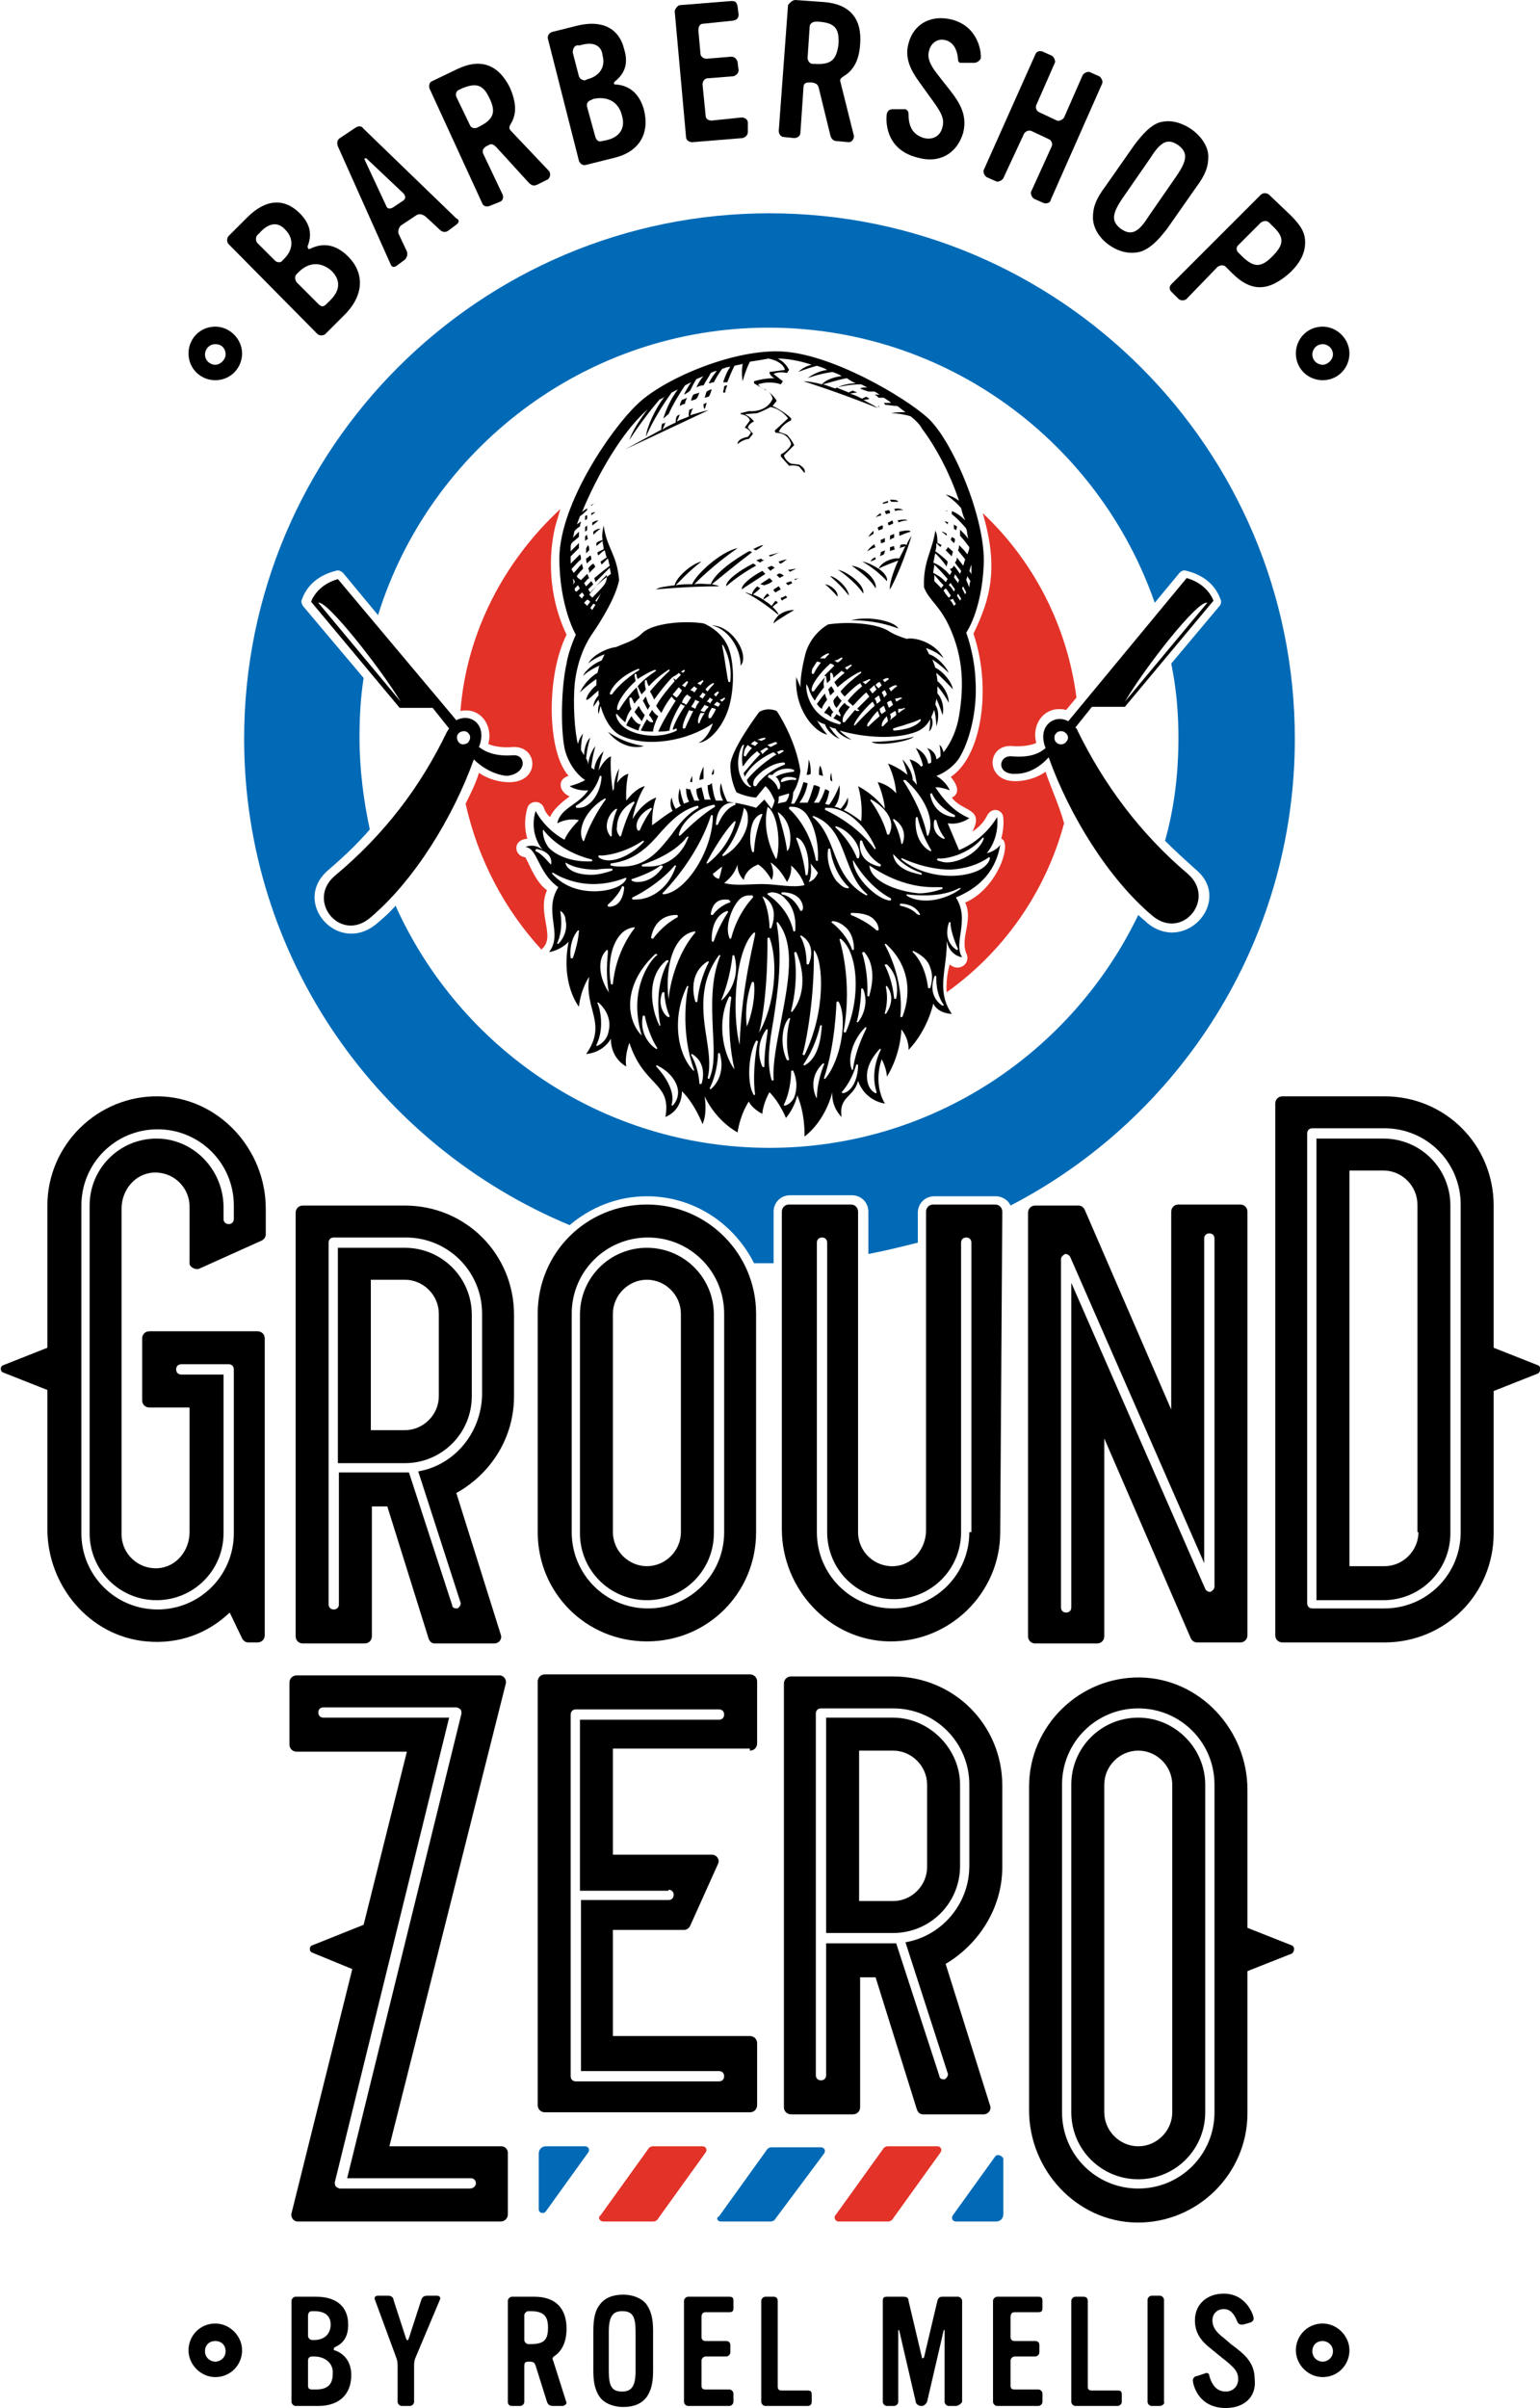 <?xml version="1.0" encoding="utf-8"?>
<!-- Generator: Adobe Illustrator 22.0.0, SVG Export Plug-In . SVG Version: 6.00 Build 0)  -->
<svg version="1.1" id="Layer_1" xmlns="http://www.w3.org/2000/svg" xmlns:xlink="http://www.w3.org/1999/xlink" x="0px" y="0px"
	 viewBox="0 0 149.5 233.7" enable-background="new 0 0 149.5 233.7" xml:space="preserve">
<g>
	<path fill="#006AB6" d="M74.7,20.7c-28.1,0-51,22.8-51,51c0,21.3,13.1,39.5,31.6,47.2c2-1.7,4.6-2.8,7.5-2.8
		c4.6,0,8.5,2.7,10.4,6.5c0.5,0,1,0,1.5,0c0.2,0,0.3,0,0.4,0v-5c0-0.9,0.7-1.6,1.6-1.6h6c0.9,0,1.6,0.7,1.6,1.6v4.1
		c1.6-0.3,3.2-0.7,4.8-1.1v-2.9c0-0.9,0.7-1.6,1.6-1.6h6c0.6,0,1.2,0.4,1.4,0.9c16.4-8.5,27.6-25.6,27.6-45.3
		C125.7,43.5,102.8,20.7,74.7,20.7z M114.4,71.6c0,3.5-0.4,6.8-1.3,10c1,1,2,1.9,3,2.8c3.6,3-1,8.2-4.7,5.2
		c-0.3-0.3-0.6-0.5-0.9-0.8c-6.4,13.3-20,22.6-35.8,22.6c-16.2,0-30.1-9.7-36.3-23.5c-0.6,0.7-1.3,1.3-1.9,1.8
		c-3.7,3-8.2-2.1-4.7-5.2c1.4-1.2,2.8-2.5,4.1-4c-0.6-2.8-1-5.8-1-8.9c0-2,0.1-3.9,0.4-5.8l-5.9-7c-0.1-0.2-0.2-0.4-0.1-0.6
		c0.7-2,2.5-2.6,3.3-2.8c0.2-0.1,0.5,0,0.7,0.2l3.4,4.1c5-16.1,20.1-27.9,37.9-27.9c17.4,0,32.1,11.2,37.5,26.7l2.4-2.9
		c0.2-0.2,0.4-0.3,0.7-0.2c0.8,0.2,2.6,0.8,3.3,2.8c0.1,0.2,0,0.5-0.1,0.6l-4.7,5.6C114.2,66.8,114.4,69.2,114.4,71.6z"/>
	<g>
		<path fill="#E33228" d="M55.2,75.3C53.1,73,53,65.6,55,61.6c-1.9-4-1.7-8-1.1-10.5l0.5-1.7c-5.4,5-9.1,11.9-9.7,19.6
			c2-0.4,3.2,1.5,2.7,3.2c0.4,0.2,1.3,0.4,2.4,0.3c2.2-0.1,2.6,2.7,0.5,3.3c-1,0.3-2.7,0-3.8-0.8c-0.3,1-0.8,2-1.3,3
			c1.2,5.4,3.8,10.3,7.4,14.2l0-0.1c1.4-1.2-0.5-3.4,0.5-5.7c-1.1-0.8-1.6-2.3-2.1-3.2c-1.1-0.1-1.3-1.7,0.2-1.8c0,0-0.5-1.3,0-3
			c0.2-0.7,1.3-0.8,1.6,0c0.2,0.6,0.6,0.9,0.6,0.9c0.4-1,1.9-2,1.9-2C54.2,76.8,54.1,75.6,55.2,75.3z"/>
		<path fill="#E33228" d="M101.5,74.9c-1.1,0.8-2.8,1.1-3.8,0.8c-2-0.6-1.7-3.4,0.5-3.3c1.1,0.1,2-0.1,2.4-0.3
			c-0.5-1.8,0.8-3.7,2.9-3.2l1-1.2c-0.9-7-4.2-13.3-9.1-17.9c1.6,5.4,0.7,8.4-0.9,11.7c1.8,5.3,0.8,11.9-2.2,13.9
			c1,1.2,0.6,1.8,0.1,2c1,1.4,3.2,1,2,3.3c0,0,0.9-0.5,1.4-1.5c0.5-1,1.6-0.6,1.6,0.2c0.1,0.9-0.2,2-0.2,2c1.1,0.3-0.3,4.8-3.5,6.2
			c0.8,1.7-0.5,3.4,0.1,4.9c0.5,1-0.7,1.9-1.6,1.1c0,0-0.4,1.2-0.3,2.7c5.5-3.9,9.6-9.7,11.4-16.4C102.8,78.1,102,76.4,101.5,74.9z"
			/>
	</g>
	<g>
		<path d="M120.4,116.9h-6c-0.4,0-0.7,0.3-0.7,0.7v19.2l-8.4-19.4c-0.1-0.2-0.3-0.4-0.6-0.4h-4.2c-0.4,0-0.7,0.3-0.7,0.7v41.1
			c0,0.4,0.3,0.7,0.7,0.7h6c0.4,0,0.7-0.3,0.7-0.7v-19.2l8.4,19.4c0.1,0.2,0.3,0.4,0.6,0.4h4.2c0.4,0,0.7-0.3,0.7-0.7v-41.1
			C121.1,117.2,120.8,116.9,120.4,116.9z M117.9,154c0,0.2-0.2,0.4-0.4,0.5c-0.2,0-0.4-0.1-0.5-0.3l-13-29.7V156
			c0,0.3-0.2,0.5-0.5,0.5c-0.3,0-0.5-0.2-0.5-0.5v-33.8c0-0.2,0.2-0.4,0.4-0.5c0.2,0,0.4,0.1,0.5,0.3l13,29.7v-31.5
			c0-0.3,0.2-0.5,0.5-0.5c0.3,0,0.5,0.2,0.5,0.5V154z"/>
		<path d="M19.4,123.1l6-2.7c0.2-0.1,0.4-0.3,0.4-0.6v-2.5c0-5.8-4.6-10.8-10.4-10.9c-5.9-0.1-10.8,4.7-10.8,10.6l0,13.8l-4.3,1.7
			c-0.3,0.1-0.3,0.6,0,0.7l4.3,1.7l0,13.5c0,5.5,4.1,10.4,9.6,10.9c3.2,0.3,6-0.8,8.1-2.8l1.2,2.5c0.1,0.2,0.3,0.4,0.6,0.4h0.9
			c0.4,0,0.7-0.3,0.7-0.7v-28.8c0-0.4-0.3-0.7-0.7-0.7H14.5c-0.4,0-0.7,0.3-0.7,0.7v6c0,0.4,0.3,0.7,0.7,0.7h3.9v12.1
			c0,1.8-1.3,3.4-3.1,3.5c-1.9,0.1-3.5-1.4-3.5-3.3v-31.6c0-1.8,1.3-3.4,3.1-3.5c1.9-0.1,3.5,1.4,3.5,3.3v5.6
			C18.5,123,19,123.3,19.4,123.1z M15.2,110.5c-3.6,0-6.5,2.9-6.5,6.5v31.8c0,3.6,2.9,6.5,6.5,6.5s6.5-2.9,6.5-6.5v-15.4h-4.1
			c-0.3,0-0.5-0.2-0.5-0.5c0-0.3,0.2-0.5,0.5-0.5h4.6c0.3,0,0.5,0.2,0.5,0.5v15.9c0,4.1-3.3,7.4-7.4,7.4c-4.1,0-7.4-3.3-7.4-7.4
			v-31.8c0-4.1,3.3-7.4,7.4-7.4c4.1,0,7.4,3.3,7.4,7.4v1.3c0,0.3-0.2,0.5-0.5,0.5s-0.5-0.2-0.5-0.5v-1.3
			C21.6,113.4,18.7,110.5,15.2,110.5z"/>
		<g>
			<g>
				<path d="M62.8,121.1c-3.6,0-6.5,2.9-6.5,6.5v21.2c0,3.6,2.9,6.5,6.5,6.5c3.6,0,6.5-2.9,6.5-6.5v-21.2
					C69.3,124,66.4,121.1,62.8,121.1z M66.1,148.7c0,1.8-1.5,3.3-3.3,3.3c-1.8,0-3.3-1.5-3.3-3.3v-21.2c0-1.8,1.5-3.3,3.3-3.3
					c1.8,0,3.3,1.5,3.3,3.3V148.7z"/>
			</g>
			<g>
				<path d="M62.8,116.9c-5.9,0-10.6,4.7-10.6,10.6v21.2c0,5.9,4.7,10.6,10.6,10.6c5.9,0,10.6-4.7,10.6-10.6v-21.2
					C73.4,121.7,68.7,116.9,62.8,116.9z M70.3,148.7c0,4.1-3.3,7.4-7.4,7.4c-4.1,0-7.4-3.3-7.4-7.4v-21.2c0-4.1,3.3-7.4,7.4-7.4
					c4.1,0,7.4,3.3,7.4,7.4V148.7z"/>
			</g>
		</g>
		<g>
			<path d="M110.5,166.7c-3.6,0-6.5,2.9-6.5,6.5V205c0,3.6,2.9,6.5,6.5,6.5s6.5-2.9,6.5-6.5v-31.8
				C117,169.7,114.1,166.7,110.5,166.7z M113.8,205c0,1.8-1.5,3.3-3.3,3.3c-1.8,0-3.3-1.5-3.3-3.3v-31.8c0-1.8,1.5-3.3,3.3-3.3
				c1.8,0,3.3,1.5,3.3,3.3V205z"/>
			<path d="M125.4,188.8l-4.3-1.7v-13.4c0-5.8-4.6-10.8-10.4-10.9c-5.9-0.1-10.8,4.7-10.8,10.6v31.4c0,5.8,4.6,10.8,10.4,10.9
				c5.9,0.1,10.8-4.7,10.8-10.6v-13.8l4.3-1.7C125.7,189.4,125.7,188.9,125.4,188.8z M117.9,205c0,4.1-3.3,7.4-7.4,7.4
				c-4.1,0-7.4-3.3-7.4-7.4v-31.8c0-4.1,3.3-7.4,7.4-7.4c4.1,0,7.4,3.3,7.4,7.4V205z"/>
		</g>
		<g>
			<path d="M97.3,117.6c0-0.4-0.3-0.7-0.7-0.7h-6c-0.4,0-0.7,0.3-0.7,0.7l0,30.9c0,1.8-1.3,3.4-3.1,3.5c-1.9,0.1-3.5-1.4-3.5-3.3
				v-31.1c0-0.4-0.3-0.7-0.7-0.7h-6c-0.4,0-0.7,0.3-0.7,0.7l0,30.8c0,5.8,4.6,10.8,10.4,10.9c5.9,0.1,10.8-4.7,10.8-10.6L97.3,117.6
				z M94.1,148.7c0,4.1-3.3,7.4-7.4,7.4c-4.1,0-7.4-3.3-7.4-7.4v-28.1c0-0.3,0.2-0.5,0.5-0.5c0.3,0,0.5,0.2,0.5,0.5v28.1
				c0,3.6,2.9,6.5,6.5,6.5s6.5-2.9,6.5-6.5v-28.1c0-0.3,0.2-0.5,0.5-0.5s0.5,0.2,0.5,0.5V148.7z"/>
		</g>
		<g>
			<path d="M134.3,110.5h-6.5v44.8h6.5c3.6,0,6.5-2.9,6.5-6.5v-31.8C140.8,113.4,137.9,110.5,134.3,110.5z M137.7,148.7
				c0,1.8-1.5,3.3-3.3,3.3H131v-38.4h3.3c1.8,0,3.3,1.5,3.3,3.3V148.7z"/>
			<path d="M149.3,132.5l-4.3-1.7l0-13.8h0c0-5.9-4.7-10.6-10.6-10.6h-9.9c-0.4,0-0.7,0.3-0.7,0.7v51.6c0,0.4,0.3,0.7,0.7,0.7h9.9
				c5.9,0,10.6-4.7,10.6-10.6V135l4.3-1.7C149.6,133.1,149.6,132.6,149.3,132.5z M141.8,148.7c0,4.1-3.3,7.4-7.4,7.4h-7
				c-0.3,0-0.5-0.2-0.5-0.5V110c0-0.3,0.2-0.5,0.5-0.5h7c4.1,0,7.4,3.3,7.4,7.4V148.7z"/>
		</g>
		<g>
			<path d="M49.9,135.5v-7.9c0-5.9-4.7-10.6-10.6-10.6l-9.9,0c-0.4,0-0.7,0.3-0.7,0.7v41.1c0,0.4,0.3,0.7,0.7,0.7h6
				c0.4,0,0.7-0.3,0.7-0.7v-12.6h1.5l4,12.8c0.1,0.3,0.3,0.5,0.6,0.5H48c0.4,0,0.8-0.4,0.6-0.9l-4.3-13.7
				C47.7,143,49.9,139.5,49.9,135.5z M40.6,142.8l4.1,12.7c0.1,0.2-0.1,0.5-0.3,0.6c0,0-0.1,0-0.1,0c-0.2,0-0.4-0.1-0.4-0.3
				l-4.2-12.9c-0.1,0-0.2,0-0.3,0h-6.5v12.8c0,0.3-0.2,0.5-0.5,0.5c-0.3,0-0.5-0.2-0.5-0.5v-35.1c0-0.3,0.2-0.5,0.5-0.5h7
				c4.1,0,7.4,3.3,7.4,7.4v7.9C46.7,139.1,44.1,142.2,40.6,142.8z"/>
			<path d="M39.3,121.1h-6.5V142h6.5c3.6,0,6.5-2.9,6.5-6.5v-7.9C45.8,124,42.9,121.1,39.3,121.1z M42.6,135.5
				c0,1.8-1.5,3.3-3.3,3.3l-3.3,0v-14.6l3.3,0c1.8,0,3.3,1.5,3.3,3.3V135.5z"/>
		</g>
		<path d="M86.7,166.7h-6.5v20.9h6.5c3.6,0,6.5-2.9,6.5-6.5v-7.9C93.2,169.7,90.2,166.7,86.7,166.7z M90,181.2
			c0,1.8-1.5,3.3-3.3,3.3l-3.3,0v-14.6l3.3,0c1.8,0,3.3,1.5,3.3,3.3V181.2z"/>
		<path d="M48.7,208.3H37.8l11.3-44.9c0.1-0.4-0.2-0.8-0.6-0.8H28.8c-0.4,0-0.7,0.3-0.7,0.7v6c0,0.4,0.3,0.7,0.7,0.7h10.7l-4.2,16.8
			l-5,2c-0.3,0.1-0.3,0.6,0,0.7l3.9,1.6l-5.9,23.7c-0.1,0.4,0.2,0.8,0.6,0.8h19.7c0.4,0,0.7-0.3,0.7-0.7v-6
			C49.3,208.6,49,208.3,48.7,208.3z M45.6,212.4H33c-0.1,0-0.3-0.1-0.4-0.2c-0.1-0.1-0.1-0.3-0.1-0.4l11.1-45.1H31.4
			c-0.3,0-0.5-0.2-0.5-0.5c0-0.3,0.2-0.5,0.5-0.5h12.9c0.1,0,0.3,0.1,0.4,0.2c0.1,0.1,0.1,0.3,0.1,0.4l-11.1,45.1h12
			c0.3,0,0.5,0.2,0.5,0.5S45.9,212.4,45.6,212.4z"/>
		<path d="M97.3,181.2v-7.9c0-5.9-4.7-10.6-10.6-10.6l-9.9,0c-0.4,0-0.7,0.3-0.7,0.7v41.1c0,0.4,0.3,0.7,0.7,0.7h6
			c0.4,0,0.7-0.3,0.7-0.7v-12.6h1.5l4,12.8c0.1,0.3,0.3,0.5,0.6,0.5h5.9c0.4,0,0.8-0.4,0.6-0.9l-4.3-13.7
			C95,188.7,97.3,185.2,97.3,181.2z M87.9,188.5l4.1,12.7c0.1,0.2-0.1,0.5-0.3,0.6c0,0-0.1,0-0.1,0c-0.2,0-0.4-0.1-0.4-0.3L87,188.6
			c-0.1,0-0.2,0-0.3,0h-6.5v12.8c0,0.3-0.2,0.5-0.5,0.5c-0.3,0-0.5-0.2-0.5-0.5v-35.1c0-0.3,0.2-0.5,0.5-0.5h7
			c4.1,0,7.4,3.3,7.4,7.4v7.9C94.1,184.8,91.4,187.9,87.9,188.5z"/>
		<path d="M72.8,169.9c0.4,0,0.7-0.3,0.7-0.7v-6c0-0.4-0.3-0.7-0.7-0.7H52.9c-0.4,0-0.7,0.3-0.7,0.7v41.1c0,0.4,0.3,0.7,0.7,0.7
			h19.9c0.4,0,0.7-0.3,0.7-0.7v-6c0-0.4-0.3-0.7-0.7-0.7H59.5v-10.3h6.9c0.3,0,0.5-0.2,0.6-0.4l2.7-6c0.2-0.4-0.1-0.9-0.6-0.9h-9.6
			v-10.3H72.8z M64.9,183.4c0.3,0,0.5,0.2,0.5,0.5c0,0.3-0.2,0.5-0.5,0.5h-8.5v16.6h13.4c0.3,0,0.5,0.2,0.5,0.5
			c0,0.3-0.2,0.5-0.5,0.5H55.9c-0.3,0-0.5-0.2-0.5-0.5v-35.1c0-0.3,0.2-0.5,0.5-0.5h13.9c0.3,0,0.5,0.2,0.5,0.5s-0.2,0.5-0.5,0.5
			H56.3v16.6H64.9z"/>
	</g>
	<g>
		<path fill="#E33228" d="M58.6,215.6h4.8c0.2,0,0.4-0.1,0.5-0.3l4.6-6.4c0.2-0.3,0-0.6-0.3-0.6h-4.8c-0.2,0-0.4,0.1-0.5,0.3
			l-4.6,6.4C58,215.2,58.2,215.6,58.6,215.6z"/>
		<path fill="#006AB6" d="M70,215.6h4.8c0.2,0,0.4-0.1,0.5-0.3L80,209c0.2-0.3,0-0.6-0.3-0.6h-4.8c-0.2,0-0.4,0.1-0.5,0.3l-4.6,6.4
			C69.5,215.2,69.6,215.6,70,215.6z"/>
		<path fill="#E33228" d="M81.4,215.6h4.8c0.2,0,0.4-0.1,0.5-0.3l4.6-6.4c0.2-0.3,0-0.6-0.3-0.6h-4.8c-0.2,0-0.4,0.1-0.5,0.3
			l-4.6,6.4C80.9,215.2,81.1,215.6,81.4,215.6z"/>
		<path fill="#006AB6" d="M53,214.6l4.1-5.7c0.2-0.3,0-0.6-0.3-0.6H53c-0.4,0-0.7,0.3-0.7,0.7v5.4C52.3,214.8,52.8,214.9,53,214.6z"
			/>
		<path fill="#006AB6" d="M96.6,209.3l-4.1,5.7c-0.2,0.3,0,0.6,0.3,0.6h3.9c0.4,0,0.7-0.3,0.7-0.7v-5.4
			C97.3,209.2,96.8,209,96.6,209.3z"/>
	</g>
	<g>
		<g>
			<path d="M33.6,30.4l-2,2c-0.2,0.2-0.6,0.2-0.8,0l-8.6-8.7c-0.2-0.2-0.2-0.6,0-0.8l1.8-1.8c1.8-1.8,3.6-1.9,5.1-0.4
				c1,1,1.2,2,0.8,3.1c-0.1,0.2,0,0.2,0,0.3c0.1,0.1,0.1,0.1,0.3,0c1.3-0.6,2.5-0.3,3.6,0.8C35.4,26.5,35.3,28.6,33.6,30.4z
				 M25.2,22.6L25,22.8c-0.2,0.2-0.2,0.6,0,0.8l1.7,1.7c0.2,0.2,0.6,0.2,0.7,0l0.2-0.2c0.9-0.9,0.9-2,0.1-2.8
				C27,21.5,26.1,21.6,25.2,22.6z M29,26.4l-0.2,0.2c-0.2,0.2-0.2,0.5,0,0.8l2.1,2.1c0.3,0.3,0.5,0.3,0.8,0l0.4-0.4
				c0.9-0.9,1-1.9,0.1-2.8C31.2,25.4,30,25.4,29,26.4z"/>
			<path d="M44.3,21.8l-0.8,0.6c-0.3,0.2-0.6,0.1-0.8-0.1L41.3,21c-0.3-0.2-0.6-0.3-0.9-0.1l-1.5,1c-0.2,0.2-0.3,0.6-0.2,0.8
				l0.8,1.7c0.1,0.3,0,0.6-0.2,0.8l-0.8,0.6c-0.3,0.2-0.5,0.1-0.6-0.2l-5.1-11.4c-0.1-0.3-0.1-0.6,0.2-0.8l1.5-1
				c0.3-0.2,0.6-0.2,0.8,0.1l9,8.7C44.6,21.3,44.6,21.6,44.3,21.8z M35.6,15.4c-0.1-0.1-0.3,0-0.2,0.1l2.1,4.5
				c0.1,0.3,0.4,0.3,0.7,0.1l0.9-0.6c0.3-0.2,0.3-0.4,0.1-0.7L35.6,15.4z"/>
			<path d="M53.2,17.4l-1,0.5c-0.4,0.2-0.6,0.1-0.9-0.2l-3.1-3.4c-0.3-0.3-0.5-0.4-0.8-0.2l-0.2,0.1c-0.3,0.2-0.4,0.4-0.3,0.7l1.9,4
				c0.1,0.3,0,0.6-0.3,0.7L47.5,20c-0.3,0.1-0.6,0-0.7-0.3L41.7,8.6c-0.1-0.3,0-0.6,0.2-0.7l2.5-1.2c2.3-1.1,4-0.4,5.1,1.8
				c0.6,1.4,0.7,2.5,0.1,3.5c-0.2,0.3-0.2,0.5,0,0.7l3.7,3.9C53.5,16.9,53.4,17.2,53.2,17.4z M44.8,8.6l-0.2,0.1
				c-0.3,0.1-0.4,0.4-0.3,0.7l1.3,2.7c0.1,0.3,0.4,0.4,0.7,0.3l0.2-0.1c1.4-0.7,1.7-1.4,1-2.8C46.9,8.2,46.2,8,44.8,8.6z"/>
			<path d="M59.7,15.3L56.9,16c-0.3,0.1-0.6-0.1-0.7-0.4L53.2,3.8c-0.1-0.3,0.1-0.6,0.4-0.7L56,2.5c2.4-0.6,4.1,0.2,4.6,2.3
				c0.4,1.3,0.1,2.3-0.9,3.1C59.6,8,59.6,8,59.6,8.1c0,0.1,0.1,0.1,0.2,0.1c1.4,0.1,2.3,1,2.7,2.4C63.1,12.9,62.1,14.7,59.7,15.3z
				 M56.3,4.4L56,4.4c-0.3,0.1-0.4,0.4-0.4,0.7l0.6,2.3c0.1,0.3,0.4,0.4,0.6,0.4l0.2-0.1c1.2-0.3,1.8-1.2,1.5-2.3
				C58.4,4.4,57.6,4,56.3,4.4z M57.6,9.6l-0.2,0.1c-0.3,0.1-0.5,0.3-0.4,0.7l0.8,2.9c0.1,0.3,0.3,0.5,0.6,0.4l0.5-0.1
				c1.3-0.3,1.8-1.2,1.5-2.3C60.1,9.9,59,9.3,57.6,9.6z"/>
			<path d="M72.6,12.8c0,0.3-0.2,0.5-0.5,0.6l-4.9,0.4c-0.3,0-0.6-0.2-0.6-0.5L65.5,1.1c0-0.2,0.3-0.6,0.5-0.6L71,0.1
				c0.4,0,0.5,0.1,0.6,0.5l0.1,0.8c0,0.3-0.1,0.5-0.5,0.6l-2.9,0.3c-0.4,0-0.5,0.3-0.5,0.7L68,5.2c0,0.3,0.3,0.5,0.6,0.5L71,5.5
				c0.3,0,0.5,0.2,0.6,0.5l0.1,0.8c0,0.3-0.2,0.5-0.5,0.6l-2.5,0.2c-0.3,0-0.5,0.3-0.5,0.6l0.3,3c0,0.3,0.2,0.5,0.6,0.5l2.9-0.3
				c0.3,0,0.6,0.2,0.6,0.5L72.6,12.8z"/>
			<path d="M82.4,13.8l-1.1-0.1c-0.4,0-0.6-0.2-0.7-0.6l-1.1-4.5c-0.1-0.4-0.2-0.5-0.7-0.6l-0.2,0c-0.4,0-0.6,0.1-0.6,0.5l-0.3,4.4
				c0,0.3-0.3,0.5-0.6,0.5l-1-0.1c-0.3,0-0.5-0.3-0.5-0.6l0.9-12.2C76.7,0.2,77,0,77.2,0L80,0.2c2.5,0.2,3.7,1.6,3.5,4.1
				c-0.1,1.5-0.6,2.5-1.6,3.1c-0.3,0.2-0.4,0.3-0.3,0.6l1.3,5.2C82.9,13.5,82.7,13.8,82.4,13.8z M79.4,2.1l-0.2,0
				c-0.3,0-0.6,0.2-0.6,0.5l-0.2,3c0,0.3,0.2,0.6,0.5,0.6l0.2,0c1.6,0.1,2.1-0.4,2.3-1.9C81.5,2.7,81,2.2,79.4,2.1z"/>
			<path d="M89.1,15.3c-3.3-0.8-3.1-3.8-3-4.3c0.1-0.3,0.3-0.4,0.6-0.4l0.8,0c0.2,0,0.3,0,0.4,0c0.2,0.1,0.3,0.2,0.3,0.5
				c0,1.3,0.5,2,1.5,2.3c0.9,0.2,1.6-0.2,1.8-1.1c0.2-0.8-0.1-1.4-1.3-3l-1-1.4c-0.8-1.1-1.4-2.3-1-3.7c0.5-1.9,2.2-2.8,4.2-2.3
				c2.7,0.7,2.9,3.4,2.8,3.8C95,6,94.8,6.1,94.5,6.1l-1,0c-0.1,0-0.2,0-0.2,0C93.1,6.1,93,6,93,5.7c-0.1-1-0.5-1.6-1.2-1.8
				c-0.7-0.2-1.4,0.2-1.6,1C90,5.5,90.2,6.2,91,7.2l0.7,0.9c1.2,1.5,2.3,2.8,1.8,4.8C92.9,14.9,91.2,15.9,89.1,15.3z"/>
			<path d="M101.3,19.7l-0.9-0.4c-0.2-0.1-0.4-0.5-0.3-0.7l2-4.4c0.1-0.2,0-0.6-0.3-0.7l-1.7-0.8c-0.3-0.1-0.6,0.1-0.7,0.3l-2,4.3
				c-0.1,0.2-0.5,0.4-0.7,0.3l-0.9-0.4c-0.2-0.1-0.4-0.5-0.3-0.7l5-11.2c0.1-0.3,0.4-0.4,0.7-0.3l0.9,0.4c0.2,0.1,0.4,0.5,0.3,0.7
				l-1.8,4.1c-0.1,0.2,0,0.6,0.3,0.7l1.7,0.8c0.2,0.1,0.6-0.1,0.7-0.3l1.8-4.1c0.1-0.2,0.5-0.4,0.7-0.3l0.9,0.4
				c0.2,0.1,0.4,0.5,0.3,0.7L102,19.4C102,19.7,101.5,19.8,101.3,19.7z"/>
			<path d="M110.8,24.4c-1,0.3-2.1,0.1-3.1-0.6c-1-0.7-1.6-1.7-1.6-2.7c0-1,0.3-1.8,1.2-3l2.8-4c0.9-1.2,1.6-1.9,2.4-2.2
				c1-0.3,2-0.1,3.1,0.6c1,0.7,1.7,1.7,1.7,2.7c0,1-0.3,1.8-1.2,3l-2.8,4C112.3,23.5,111.6,24.1,110.8,24.4z M114.2,17.1
				c1.1-1.6,1.1-2.3,0.2-3c-1-0.7-1.7-0.4-2.7,1.2l-2.7,3.9c-1.1,1.6-1.1,2.3-0.2,3c1,0.7,1.7,0.4,2.7-1.2L114.2,17.1z"/>
			<path d="M119.6,26.5l-0.6-0.6c-0.2-0.2-0.5-0.2-0.8,0l-3,3.1c-0.2,0.2-0.6,0.2-0.8,0l-0.7-0.7c-0.2-0.2-0.2-0.5,0-0.7l8.7-8.7
				c0.2-0.2,0.6-0.2,0.8,0l2.1,2c1,1,1.4,1.7,1.4,2.6c0,1-0.4,1.9-1.4,2.9C123.2,28.3,121.5,28.4,119.6,26.5z M123.5,21.9l-0.3-0.3
				c-0.2-0.2-0.5-0.2-0.8,0l-2.2,2.2c-0.2,0.2-0.2,0.5,0,0.7l0.3,0.3c1.2,1.2,1.9,1.2,3,0.1C124.7,23.7,124.7,23,123.5,21.9z"/>
		</g>
		<path d="M128.4,31.7c-1.5,0-2.6,1.2-2.6,2.6c0,1.5,1.2,2.6,2.6,2.6c1.5,0,2.6-1.2,2.6-2.6C131,32.9,129.8,31.7,128.4,31.7z
			 M128.4,35.4c-0.5,0-1-0.4-1-1c0-0.5,0.4-1,1-1c0.5,0,1,0.4,1,1C129.4,34.9,128.9,35.4,128.4,35.4z"/>
		<path d="M20.9,31.7c-1.5,0-2.6,1.2-2.6,2.6c0,1.5,1.2,2.6,2.6,2.6c1.5,0,2.6-1.2,2.6-2.6C23.5,32.9,22.3,31.7,20.9,31.7z
			 M20.9,35.4c-0.5,0-1-0.4-1-1c0-0.5,0.4-1,1-1s1,0.4,1,1C21.9,34.9,21.4,35.4,20.9,35.4z"/>
	</g>
	<g>
		<g>
			<path d="M30.9,233.5h-2.2c-0.2,0-0.4-0.2-0.4-0.4v-9.8c0-0.2,0.2-0.4,0.4-0.4h2c2,0,3.1,1,3.1,2.7c0,1.1-0.4,1.8-1.3,2.2
				c-0.1,0.1-0.1,0.1-0.1,0.2c0,0.1,0,0.1,0.1,0.1c1.1,0.4,1.6,1.3,1.6,2.4C34.1,232.4,32.9,233.5,30.9,233.5z M30.5,224.3h-0.2
				c-0.3,0-0.4,0.2-0.4,0.5v1.9c0,0.2,0.2,0.4,0.4,0.4h0.2c1,0,1.6-0.6,1.6-1.5C32.1,224.8,31.6,224.3,30.5,224.3z M30.5,228.7h-0.2
				c-0.3,0-0.4,0.2-0.4,0.4v2.4c0,0.3,0.1,0.4,0.4,0.4h0.4c1.1,0,1.6-0.5,1.6-1.5C32.4,229.4,31.6,228.7,30.5,228.7z"/>
			<path d="M40.3,228.9c-0.1,0.3-0.1,0.5-0.1,0.9v3.3c0,0.2-0.2,0.4-0.4,0.4H39c-0.2,0-0.4-0.2-0.4-0.4v-3.3c0-0.3,0-0.6-0.1-0.9
				l-2.1-5.7c-0.1-0.2,0-0.4,0.3-0.4h1c0.3,0,0.5,0.2,0.5,0.4l1.2,3.7c0.1,0.3,0.2,0.3,0.3,0l1.2-3.7c0.1-0.3,0.3-0.4,0.6-0.4h0.9
				c0.3,0,0.4,0.2,0.3,0.4L40.3,228.9z"/>
			<path d="M54.6,233.5h-0.9c-0.3,0-0.5-0.1-0.6-0.4l-1.1-3.5c-0.1-0.3-0.2-0.4-0.6-0.4h-0.1c-0.3,0-0.4,0.1-0.4,0.4v3.5
				c0,0.2-0.2,0.4-0.4,0.4h-0.8c-0.3,0-0.4-0.2-0.4-0.4v-9.8c0-0.2,0.2-0.4,0.4-0.4h2.2c2,0,3.1,1.1,3.1,3.1c0,1.2-0.4,2.1-1.1,2.6
				c-0.3,0.2-0.3,0.3-0.2,0.5l1.3,4.1C55,233.3,54.8,233.5,54.6,233.5z M51.5,224.3h-0.2c-0.2,0-0.4,0.2-0.4,0.4v2.4
				c0,0.2,0.2,0.4,0.4,0.4h0.2c1.3,0,1.7-0.4,1.7-1.6C53.2,224.8,52.8,224.3,51.5,224.3z"/>
			<path d="M62.8,232.6c-0.5,0.7-1.3,1-2.3,1c-1,0-1.9-0.4-2.3-1c-0.4-0.6-0.6-1.3-0.6-2.5v-3.9c0-1.2,0.2-2,0.6-2.5
				c0.5-0.7,1.3-1,2.3-1c1,0,1.9,0.4,2.3,1c0.4,0.6,0.6,1.3,0.6,2.5v3.9C63.4,231.3,63.2,232,62.8,232.6z M61.7,226.3
				c0-1.5-0.3-2-1.3-2c-0.9,0-1.3,0.5-1.3,2v3.8c0,1.5,0.3,2,1.3,2c0.9,0,1.3-0.5,1.3-2V226.3z"/>
			<path d="M71.2,233.1c0,0.2-0.2,0.4-0.4,0.4h-4c-0.2,0-0.4-0.2-0.4-0.4v-9.8c0-0.2,0.2-0.4,0.4-0.4h4c0.3,0,0.4,0.1,0.4,0.4v0.7
				c0,0.3-0.1,0.4-0.4,0.4h-2.3c-0.3,0-0.4,0.2-0.4,0.5v1.9c0,0.3,0.2,0.4,0.4,0.4h2c0.3,0,0.4,0.2,0.4,0.4v0.7
				c0,0.2-0.2,0.4-0.4,0.4h-2c-0.2,0-0.4,0.2-0.4,0.4v2.4c0,0.3,0.1,0.4,0.4,0.4h2.3c0.2,0,0.4,0.2,0.4,0.4V233.1z"/>
			<path d="M78.4,233.5h-4.1c-0.2,0-0.4-0.2-0.4-0.4v-9.8c0-0.2,0.2-0.4,0.4-0.4h0.8c0.3,0,0.4,0.2,0.4,0.4v8.3
				c0,0.3,0.1,0.4,0.4,0.4h2.5c0.3,0,0.4,0.1,0.4,0.4v0.7C78.8,233.3,78.7,233.5,78.4,233.5z"/>
			<path d="M92.8,233.5h-0.7c-0.2,0-0.4-0.2-0.4-0.4v-6.9c0-0.1-0.1-0.1-0.1,0l-1.6,6.9c-0.1,0.2-0.3,0.4-0.5,0.4h-0.1
				c-0.2,0-0.5-0.2-0.5-0.4l-1.6-6.9c0-0.1-0.1-0.1-0.1,0v6.9c0,0.2-0.2,0.4-0.4,0.4h-0.7c-0.2,0-0.4-0.2-0.4-0.4v-9.8
				c0-0.3,0.1-0.4,0.4-0.4h1.6c0.3,0,0.5,0.1,0.5,0.4l1.3,5.5c0,0.1,0.1,0.1,0.2,0l1.3-5.5c0.1-0.3,0.2-0.4,0.5-0.4h1.5
				c0.2,0,0.4,0.2,0.4,0.4v9.8C93.3,233.3,93,233.5,92.8,233.5z"/>
			<path d="M101.2,233.1c0,0.2-0.2,0.4-0.4,0.4h-4c-0.2,0-0.4-0.2-0.4-0.4v-9.8c0-0.2,0.2-0.4,0.4-0.4h4c0.3,0,0.4,0.1,0.4,0.4v0.7
				c0,0.3-0.1,0.4-0.4,0.4h-2.3c-0.3,0-0.4,0.2-0.4,0.5v1.9c0,0.3,0.2,0.4,0.4,0.4h2c0.3,0,0.4,0.2,0.4,0.4v0.7
				c0,0.2-0.2,0.4-0.4,0.4h-2c-0.2,0-0.4,0.2-0.4,0.4v2.4c0,0.3,0.1,0.4,0.4,0.4h2.3c0.2,0,0.4,0.2,0.4,0.4V233.1z"/>
			<path d="M108.5,233.5h-4.1c-0.2,0-0.4-0.2-0.4-0.4v-9.8c0-0.2,0.2-0.4,0.4-0.4h0.8c0.3,0,0.4,0.2,0.4,0.4v8.3
				c0,0.3,0.1,0.4,0.4,0.4h2.5c0.3,0,0.4,0.1,0.4,0.4v0.7C108.9,233.3,108.7,233.5,108.5,233.5z"/>
			<path d="M112.6,233.5h-0.8c-0.2,0-0.4-0.2-0.4-0.4v-9.9c0-0.2,0.2-0.4,0.4-0.4h0.8c0.2,0,0.4,0.2,0.4,0.4v9.9
				C113.1,233.3,112.8,233.5,112.6,233.5z"/>
			<path d="M119,233.7c-2.7,0-3.2-2.3-3.2-2.7c0-0.2,0.2-0.4,0.4-0.4l0.6-0.2c0.1,0,0.2-0.1,0.3-0.1c0.2,0,0.3,0.1,0.3,0.3
				c0.3,1,0.8,1.5,1.6,1.5c0.7,0,1.2-0.5,1.2-1.2c0-0.7-0.3-1.1-1.6-2.1l-1.1-0.9c-0.9-0.7-1.5-1.5-1.5-2.7c0-1.6,1.2-2.6,2.8-2.6
				c2.2,0,2.9,2.1,2.9,2.4c0,0.2-0.1,0.3-0.3,0.4l-0.7,0.2c-0.1,0-0.1,0-0.2,0c-0.2,0-0.3-0.1-0.4-0.3c-0.3-0.8-0.7-1.2-1.3-1.2
				c-0.6,0-1.1,0.4-1.1,1.1c0,0.6,0.3,1.1,1.1,1.7l0.7,0.6c1.2,0.9,2.3,1.7,2.3,3.4C122,232.6,120.8,233.7,119,233.7z"/>
		</g>
		<path d="M128.4,225.5c-1.5,0-2.6,1.2-2.6,2.6s1.2,2.6,2.6,2.6c1.5,0,2.6-1.2,2.6-2.6S129.8,225.5,128.4,225.5z M128.4,229.2
			c-0.5,0-1-0.4-1-1s0.4-1,1-1c0.5,0,1,0.4,1,1S128.9,229.2,128.4,229.2z"/>
		<path d="M20.9,225.5c-1.5,0-2.6,1.2-2.6,2.6s1.2,2.6,2.6,2.6c1.5,0,2.6-1.2,2.6-2.6S22.3,225.5,20.9,225.5z M20.9,229.2
			c-0.5,0-1-0.4-1-1s0.4-1,1-1s1,0.4,1,1S21.4,229.2,20.9,229.2z"/>
	</g>
	<g>
		<path d="M104.6,70.9c0-0.1-0.1-0.2-0.2-0.3l1.6-2l3.2,0l8.6-10.3c0,0-0.5-1.6-2.6-2.2L103.7,70c-1.2-0.7-2.9,0.3-2.3,2.3
			c0,0.1,0.1,0.2,0.1,0.3c-0.9,0.8-2.1,0.9-3.3,0.8c-1.3-0.1-1.5,1.8,0.4,1.7c1.2,0,2.3-0.6,3.2-1.6c2,5.6,5.8,11.8,10.1,15.4
			c2.9,2.4,6.2-1.7,3.4-4.1C110.7,80.9,107.2,76.2,104.6,70.9z M117.2,58.5l-8,9.6C111.2,64.7,116.3,58.2,117.2,58.5z M103.5,72
			c-0.2,0.3-0.7,0.3-0.9,0.1c-0.3-0.2-0.3-0.7-0.1-0.9c0.2-0.3,0.7-0.3,0.9-0.1C103.7,71.3,103.8,71.7,103.5,72z"/>
		<path d="M49.8,73.3c-1.2,0.1-2.4-0.1-3.3-0.8c0-0.1,0.1-0.2,0.1-0.3c0.6-2-1-3-2.3-2.3L32.8,56.2c-2.1,0.6-2.6,2.2-2.6,2.2
			l8.6,10.3l3.2,0l1.6,2c-0.1,0.1-0.1,0.2-0.2,0.3c-2.6,5.4-6.1,10-10.9,14c-2.8,2.4,0.5,6.5,3.4,4.1c4.3-3.6,8.1-9.8,10.1-15.4
			c0.9,0.9,2.1,1.5,3.2,1.6C51.2,75.1,51.1,73.2,49.8,73.3z M30.9,58.5c0.8-0.3,6,6.3,8,9.6L30.9,58.5z M45.4,72.1
			c-0.3,0.2-0.7,0.2-0.9-0.1c-0.2-0.3-0.2-0.7,0.1-0.9c0.3-0.2,0.7-0.2,0.9,0.1C45.7,71.4,45.7,71.8,45.4,72.1z"/>
		<g>
			<path d="M86.9,49.6c0.2-0.1,0.5-0.1,0.8-0.1c-0.2-0.1-0.5-0.2-0.9-0.1C86.8,49.4,86.9,49.5,86.9,49.6z"/>
			<path d="M84.5,54.5c0,0,0.2-0.1,0.5-0.2c0-0.1,0-0.2,0-0.2C84.8,54.1,84.6,54.3,84.5,54.5z"/>
			<path d="M86.8,52.2c0-0.1,0-0.3,0-0.4c-0.1,0.1-0.3,0.1-0.4,0.2c0,0.1,0,0.3,0,0.4C86.5,52.3,86.7,52.2,86.8,52.2z"/>
			<path d="M86.2,50.7c0,0.1,0,0.2,0.1,0.3c0.1-0.1,0.3-0.1,0.4-0.2c0-0.1,0-0.2-0.1-0.3C86.5,50.6,86.3,50.7,86.2,50.7z"/>
			<path d="M84.9,52.8c-0.3,0.2-0.6,0.5-0.7,0.7c0,0,0.3-0.2,0.8-0.4C84.9,53,84.9,52.9,84.9,52.8z"/>
			<path d="M85.3,55.2c0.3-0.2,1.1-0.5,1.9-0.8c-0.6,1.3-0.9,2.5-0.8,2.8c0,0,1-1.7,2.1-5.2c-0.2,0.3-0.4,0.6-0.5,0.9
				c-0.1-0.1-0.4-0.1-0.6,0c0,0,0,0,0,0c0,0.1,0,0.2-0.1,0.3c0.2-0.1,0.4-0.1,0.6-0.2c-0.2,0.4-0.4,0.8-0.6,1.2
				C86.6,54.1,85.5,54.6,85.3,55.2c-0.5-0.3-1-0.6-1.6-0.7c0,0,1.2,0.6,2.4,1.9C86.2,56.1,85.9,55.6,85.3,55.2z"/>
			<path d="M82.6,60.2c0,0,2.3-0.1,4.6,0.8C87,60.4,84.6,59.7,82.6,60.2z"/>
			<path d="M87.2,50.7c0.3-0.1,0.6-0.2,0.9-0.2c-0.1-0.1-0.5-0.1-1,0C87.2,50.5,87.2,50.6,87.2,50.7z"/>
			<path d="M57.4,50c0.3-0.2,0.4-0.3,0.4-0.3c-0.2,0-0.3,0.1-0.4,0.1C57.4,49.9,57.4,50,57.4,50z"/>
			<path d="M84.6,72c0.7,0.5,3.8-0.1,4.1-0.5C87,72,84.6,72,84.6,72z"/>
			<path d="M87.3,51.6c0,0.1,0,0.2,0,0.4c0.3-0.1,0.7-0.3,1.1-0.4C88.3,51.4,87.8,51.5,87.3,51.6z"/>
			<path d="M85.4,39.4c-0.1,0-0.1,0-0.2,0.1C85.2,39.5,85.3,39.5,85.4,39.4C85.5,39.4,85.4,39.4,85.4,39.4z"/>
			<path d="M85.5,49.8c-0.2,0.1-0.4,0.3-0.5,0.4c0,0,0.2-0.1,0.6-0.2C85.5,50,85.5,49.9,85.5,49.8z"/>
			<path d="M84.8,51.5c-0.2,0.2-0.4,0.4-0.5,0.6c0,0,0.2-0.1,0.5-0.3C84.8,51.6,84.8,51.6,84.8,51.5z"/>
			<path d="M85.9,53.4c-0.1,0.1-0.3,0.1-0.4,0.2c0,0.1,0,0.2-0.1,0.4c0.1-0.1,0.3-0.1,0.4-0.2C85.9,53.6,85.9,53.5,85.9,53.4z"/>
			<path d="M86,49.9c0.1,0,0.3-0.1,0.4-0.1c0-0.1,0-0.2-0.1-0.3c-0.1,0-0.3,0.1-0.4,0.1C85.9,49.7,86,49.8,86,49.9z"/>
			<path d="M85.9,52.6c0-0.1,0-0.2,0-0.4c-0.1,0.1-0.2,0.1-0.4,0.2c0,0.1,0,0.2,0,0.3C85.6,52.7,85.7,52.7,85.9,52.6z"/>
			<path d="M87.2,48.7c-0.1-0.2-0.4-0.2-0.8-0.2c0,0.1,0.1,0.1,0.1,0.2C86.7,48.7,87,48.7,87.2,48.7z"/>
			<path d="M86.2,48.8c0-0.1,0-0.1,0-0.2c-0.2,0.1-0.3,0.1-0.5,0.2c0,0,0,0.1,0,0.1C85.8,48.9,86,48.8,86.2,48.8z"/>
			<path d="M85,57.1c0.2-0.7-1-2-2.3-2.2C82.6,54.9,84.3,55.9,85,57.1z"/>
			<path d="M85.2,51.2c0,0.1,0.1,0.2,0.1,0.3c0.1-0.1,0.3-0.1,0.4-0.2c0-0.1,0-0.2,0-0.3C85.5,51,85.4,51.1,85.2,51.2z"/>
			<path d="M57.2,55.6c0.2-0.2,0.4-0.4,0.6-0.6c-0.1-0.1-0.1-0.2-0.2-0.3c-0.2,0.1-0.4,0.3-0.5,0.5C57.2,55.3,57.2,55.4,57.2,55.6z"
				/>
			<path d="M57.6,51.9c0.4-0.4,0.7-0.6,0.7-0.6c-0.2,0-0.5,0.1-0.7,0.3C57.6,51.7,57.6,51.8,57.6,51.9z"/>
			<path d="M68.3,74.4c-0.2,0.4-0.4,0.9-0.4,1.3c0.1,0,0.3-0.1,0.4-0.1C68.3,74.9,68.3,74.4,68.3,74.4z"/>
			<path d="M67,75.9c0.1,0,0.1,0,0.2,0c0-0.2,0-0.4,0-0.6C67.1,75.5,67,75.7,67,75.9z"/>
			<path d="M57.3,53.9c-0.1,0.1-0.2,0.2-0.4,0.3c0,0.2,0,0.3,0.1,0.5c0.1-0.2,0.3-0.3,0.4-0.4C57.4,54.1,57.4,54,57.3,53.9z"/>
			<path d="M62.5,72.4C60.4,72.1,59,71,59,71C60.1,72.4,61.6,72.7,62.5,72.4z"/>
			<path d="M80.6,75.7c0.1,0.1,0.2,0.1,0.2,0.2c0-0.3-0.1-0.6-0.1-0.9C80.6,75.2,80.6,75.5,80.6,75.7z"/>
			<path d="M57.1,52.9C57,53,57,53.1,56.9,53.2c0,0.1,0,0.3,0,0.5c0.1-0.1,0.2-0.2,0.3-0.3C57.2,53.2,57.2,53.1,57.1,52.9z"/>
			<path d="M57.4,49c0,0,0,0.1,0,0.1c0.2-0.2,0.4-0.3,0.4-0.3C57.7,48.9,57.6,48.9,57.4,49z"/>
			<path d="M57,51.9c-0.1,0.1-0.2,0.1-0.2,0.2c0,0.1,0,0.3,0,0.4c0.1-0.1,0.2-0.2,0.3-0.2C57,52.2,57,52.1,57,51.9z"/>
			<path d="M57,51c-0.1,0.1-0.2,0.1-0.2,0.2c0,0.1,0,0.3,0,0.4c0.1-0.1,0.2-0.1,0.2-0.2C57,51.2,57,51.1,57,51z"/>
			<path d="M57,50c-0.1,0-0.2,0.1-0.2,0.1c0,0.1,0,0.2,0,0.4c0.1-0.1,0.2-0.1,0.2-0.2C57,50.2,57,50.1,57,50z"/>
			<path d="M76.9,57.7c0.1-0.1,0.3-0.1,0.4-0.2C77.2,57.6,77,57.6,76.9,57.7C76.9,57.7,76.9,57.7,76.9,57.7z"/>
			<path d="M75.4,55.8c0.1,0.1,0.2,0.2,0.3,0.3c0.1-0.1,0.3-0.2,0.4-0.2c-0.1-0.1-0.2-0.2-0.3-0.2C75.7,55.6,75.5,55.7,75.4,55.8z"
				/>
			<path d="M75.3,57.5c0.1-0.1,0.3-0.2,0.5-0.3c-0.1-0.1-0.1-0.2-0.2-0.3c-0.2,0.1-0.3,0.2-0.5,0.3C75.1,57.4,75.2,57.4,75.3,57.5z"
				/>
			<path d="M79.5,75.2c0.1,0,0.3,0.1,0.4,0.1c-0.1-0.4-0.1-0.7-0.3-1C79.5,74.6,79.5,74.9,79.5,75.2z"/>
			<path d="M78.3,75.2c0.1,0,0.3,0,0.4-0.1c0-0.5,0-0.9-0.2-1.4C78.5,73.8,78.5,74.4,78.3,75.2z"/>
			<path d="M69.1,75.2c0.1,0,0.2-0.1,0.2-0.1c0-0.2,0-0.3,0-0.5C69.2,74.8,69.1,75,69.1,75.2z"/>
			<path d="M75.6,59.7c-0.1-0.3-0.3-0.5-0.6-0.8c0.1-0.1,0.2-0.2,0.5-0.4c0-0.1-0.1-0.1-0.2-0.2c-0.2,0.2-0.3,0.4-0.4,0.5
				c-0.2-0.2-0.5-0.4-0.8-0.6c0.1-0.1,0.3-0.2,0.6-0.4c-0.1-0.1-0.1-0.1-0.2-0.2c-0.2,0.2-0.4,0.4-0.4,0.6c-0.3-0.2-0.7-0.4-1-0.5
				c0.1-0.1,0.4-0.3,0.7-0.6c-0.1-0.1-0.2-0.1-0.3-0.2c-0.3,0.3-0.5,0.6-0.5,0.8c-0.3-0.1-0.5-0.2-0.7-0.2
				C72.4,57.5,73.8,58.2,75.6,59.7c-0.3,0.3-0.5,0.6-0.5,0.8c0,0,0.2-0.2,0.7-0.5c0,0,0,0,0,0c0,0,0,0,0,0c0.3-0.2,0.8-0.5,1.3-0.8
				C76.5,59.2,76,59.4,75.6,59.7z"/>
			<path d="M76.9,56.6c0-0.1-0.1-0.1-0.1-0.2c-0.2,0.1-0.4,0.1-0.5,0.2c0.1,0.1,0.1,0.1,0.2,0.2C76.5,56.8,76.7,56.7,76.9,56.6z"/>
			<path d="M69.1,60.7c1.5,0.3,2.8,2.1,2.8,3.9C72.8,63.6,71.1,60.7,69.1,60.7z"/>
			<path d="M75.9,58.3c0.1-0.1,0.3-0.2,0.5-0.3c0-0.1-0.1-0.1-0.1-0.2c-0.2,0.1-0.3,0.2-0.5,0.2C75.8,58.2,75.9,58.2,75.9,58.3z"/>
			<path d="M75,56.4c-0.1-0.1-0.2-0.2-0.3-0.3c-0.3,0.2-0.6,0.4-0.9,0.6c0.1,0,0.3,0.1,0.4,0.1C74.5,56.7,74.8,56.6,75,56.4z"/>
			<path d="M86.8,53c-0.1,0-0.3,0.1-0.4,0.1c0,0.1,0,0.2,0,0.3c0,0,0,0.1,0,0.1c0.1-0.1,0.3-0.1,0.5-0.2
				C86.8,53.3,86.8,53.1,86.8,53z"/>
			<path d="M77.3,55.2c-0.3,0-0.5,0.1-0.8,0.1c0.1,0.1,0.1,0.1,0.2,0.2C76.8,55.4,77.1,55.3,77.3,55.2z"/>
			<path d="M75.8,54.7c0.2-0.1,0.4-0.3,0.6-0.4c-0.2,0-0.5,0.1-0.8,0.2C75.6,54.6,75.7,54.7,75.8,54.7z"/>
			<path d="M83.8,57.6c0.2-0.8-1.6-2.2-2.5-2.3C81.3,55.2,83,56.4,83.8,57.6z"/>
			<path d="M75.2,55.1C75.1,55,75,55,74.9,54.9c-0.1,0.1-0.3,0.1-0.4,0.2c0.1,0.1,0.2,0.2,0.3,0.3C75,55.2,75.1,55.2,75.2,55.1z"/>
			<path d="M75.7,53.6c-0.3,0.1-0.7,0.2-1.1,0.3c0.1,0,0.1,0.1,0.2,0.1C75.1,53.9,75.4,53.7,75.7,53.6z"/>
			<path d="M80.3,67.9c-0.1-0.2-0.2-0.4-0.2-0.6c-0.4,0.4-0.6,0.8-0.8,1c0.1,0.2,0.3,0.4,0.5,0.5C79.8,68.6,80,68.3,80.3,67.9z"/>
			<path d="M80.7,69.6c0-0.1,0-0.1,0-0.2c0-0.1,0.1-0.2,0.2-0.3c-0.2-0.2-0.3-0.4-0.4-0.6c-0.2,0.3-0.4,0.5-0.5,0.7
				C80.2,69.2,80.4,69.4,80.7,69.6z"/>
			<path d="M81,67.1C81,67.1,80.9,67,81,67.1c-0.1-0.2-0.2-0.4-0.3-0.5c-0.1,0.1-0.2,0.2-0.3,0.3c0.1,0.2,0.1,0.4,0.2,0.6
				C80.7,67.4,80.9,67.2,81,67.1z"/>
			<path d="M80.3,71.3c-0.4-0.5-0.7-0.9-1-1.4c0.2,0.2,0.5,0.3,0.8,0.4c0.1,0.5,0.8,1.2,1.4,1.4c0,0-0.5-0.4-1-1.2
				c0.2,0.1,0.4,0.2,0.6,0.2c0.2,0.4,0.8,0.9,1.6,1.1c0,0-0.6-0.3-1.2-0.9c2.4,0.7,5.5,0.9,7.5,0.1c0.5-0.2,1-0.6,1.3-1.2
				c0,0.7-0.1,1.2-0.1,1.2c0.4-0.4,0.4-1.1,0.2-1.4c0.1-0.2,0.2-0.5,0.3-0.7c0.2,0.9,0.2,1.6,0.2,1.6c0.3-0.9,0.2-1.7-0.1-2.1
				c0-0.2,0.1-0.4,0.1-0.6c0.4,0.9,0.6,1.6,0.6,1.6c0.2-0.8-0.1-1.7-0.5-2.1c0-0.2,0-0.5,0-0.7c0.7,0.8,1.1,1.6,1.1,1.6
				c0-0.9-0.6-1.7-1.1-2.1c0-0.3-0.1-0.6-0.1-0.8c0.9,0.8,1.6,1.6,1.6,1.6c-0.1-0.7-0.9-1.7-1.7-2.1c-0.1-0.3-0.2-0.6-0.3-0.8
				c0.9,0.6,1.6,1.3,1.6,1.3c-0.3-0.7-1.2-1.6-1.9-1.8c-0.1-0.2-0.2-0.4-0.3-0.6c0.6,0.2,1.2,0.5,1.7,1C90.9,62.5,89,61.8,88,62
				c-0.6-0.2-1.2-0.4-1.8-0.8c-1.2-0.7-3.8-0.9-5.8-0.6c0,0-1.6,0.8-2.2,2.8c-0.2,0.8-0.5,2.1-0.5,3.3c-0.1-0.3-0.3-0.7-0.4-1
				C77.1,68.8,79,71,80.3,71.3z M83,70.4C83,70.4,83,70.4,83,70.4C82.9,70.4,82.9,70.4,83,70.4c-0.1,0-0.1,0-0.1,0
				c0-0.3,0.8-1.4,1.8-2.3c0.1,0.1,0.2,0.3,0.2,0.4C83.8,69.5,83,70.4,83,70.4z M84.3,70.5C84.3,70.5,84.3,70.6,84.3,70.5
				C84.2,70.6,84.2,70.6,84.3,70.5c-0.1,0-0.1,0-0.1,0c0,0-0.1-0.2,0.2-0.5c0.2-0.3,0.4-0.6,0.8-1c0.1,0.2,0.1,0.3,0.2,0.5
				C84.7,70.1,84.3,70.5,84.3,70.5z M84.9,67.8c0.1-0.1,0.3-0.2,0.4-0.3c0.1,0.1,0.1,0.3,0.2,0.5c-0.1,0.1-0.2,0.2-0.4,0.3
				C85.1,68.1,85,67.9,84.9,67.8z M85.4,68.8c0.1-0.1,0.2-0.2,0.4-0.3c0.1,0.2,0.1,0.3,0.2,0.5c-0.1,0.1-0.3,0.2-0.4,0.3
				C85.5,69.2,85.4,69,85.4,68.8z M85.6,67.2c0.1-0.1,0.2-0.2,0.3-0.2c0.1,0.1,0.1,0.2,0.2,0.4c-0.1,0.1-0.2,0.2-0.3,0.3
				C85.8,67.5,85.7,67.4,85.6,67.2z M85.7,70.5C85.7,70.6,85.7,70.6,85.7,70.5C85.6,70.6,85.6,70.6,85.7,70.5c-0.1,0-0.1,0-0.1-0.1
				c0-0.3,0.2-0.6,0.5-0.9c0,0.2,0.1,0.3,0.1,0.5C85.9,70.3,85.7,70.5,85.7,70.5z M86.1,68.2c0.1-0.1,0.3-0.2,0.4-0.2
				c0.1,0.1,0.1,0.3,0.2,0.4c-0.1,0.1-0.3,0.2-0.4,0.3C86.2,68.5,86.2,68.4,86.1,68.2z M86.4,69.3c0.2-0.1,0.3-0.2,0.5-0.3
				c0.1,0.1,0.1,0.2,0.1,0.4c-0.2,0.2-0.4,0.3-0.6,0.5C86.5,69.7,86.5,69.5,86.4,69.3z M89.3,69.8C89.3,69.8,89.3,69.8,89.3,69.8
				C89.3,69.8,89.3,69.8,89.3,69.8c0.1,0,0.1,0.1,0.1,0.1c-0.6,0.9-2.5,1-2.6,1c0,0-0.1,0-0.1-0.1c0,0,0-0.1,0-0.1
				c0.3-0.1,0.6-0.2,1-0.3C88.2,70.2,88.8,70.1,89.3,69.8z M87.8,68.7C87.8,68.7,87.9,68.7,87.8,68.7c0.1,0.1,0.1,0.1,0,0.1
				c-0.2,0.1-0.4,0.3-0.6,0.4c0-0.1,0-0.3,0-0.4C87.4,68.8,87.6,68.8,87.8,68.7C87.8,68.7,87.8,68.7,87.8,68.7z M87.5,67.7
				C87.5,67.7,87.5,67.7,87.5,67.7c0.1,0.1,0.1,0.1,0,0.1c-0.2,0.1-0.3,0.2-0.5,0.3c0-0.1-0.1-0.2-0.1-0.3
				C87.1,67.8,87.3,67.7,87.5,67.7C87.4,67.7,87.4,67.7,87.5,67.7z M87,66.5C87,66.5,87,66.5,87,66.5C87.1,66.5,87.1,66.5,87,66.5
				c0.1,0.1,0.1,0.1,0.1,0.1c-0.2,0.1-0.4,0.3-0.6,0.5c-0.1-0.1-0.1-0.2-0.2-0.3C86.6,66.6,86.8,66.5,87,66.5z M86.2,65.8
				C86.2,65.8,86.2,65.8,86.2,65.8C86.3,65.8,86.3,65.8,86.2,65.8c0.1,0.1,0.1,0.1,0.1,0.1c-0.1,0.1-0.3,0.2-0.4,0.3
				c-0.1-0.1-0.2-0.2-0.2-0.2C85.8,65.9,86,65.8,86.2,65.8z M85.4,66.2c0.1,0.1,0.1,0.2,0.2,0.3c-0.1,0.1-0.2,0.2-0.3,0.3
				c-0.1-0.1-0.2-0.2-0.3-0.3C85.1,66.3,85.3,66.2,85.4,66.2z M85.1,66.9c-0.1,0.1-0.3,0.3-0.4,0.4c-0.1-0.1-0.2-0.3-0.3-0.4
				c0.2-0.1,0.3-0.3,0.5-0.4C84.9,66.6,85,66.8,85.1,66.9z M84.4,65.9C84.4,65.9,84.4,65.9,84.4,65.9C84.5,65.9,84.5,66,84.4,65.9
				c0.1,0.1,0.1,0.1,0.1,0.1c-0.2,0.1-0.3,0.3-0.5,0.4c-0.1-0.1-0.2-0.2-0.3-0.2C84,66.1,84.2,66,84.4,65.9z M82.6,64.5
				C82.6,64.5,82.6,64.5,82.6,64.5C82.7,64.5,82.7,64.6,82.6,64.5c0.1,0.1,0.1,0.1,0.1,0.1c-0.2,0.1-0.3,0.3-0.5,0.4
				c-0.1-0.1-0.1-0.2-0.2-0.2C82.2,64.7,82.4,64.6,82.6,64.5z M81.7,63.8C81.7,63.8,81.8,63.8,81.7,63.8
				C81.8,63.8,81.8,63.8,81.7,63.8c0.1,0.1,0.1,0.1,0.1,0.1c-0.2,0.2-0.3,0.3-0.5,0.4c-0.1-0.1-0.2-0.1-0.3-0.2
				C81.3,64.1,81.5,63.9,81.7,63.8z M80.4,63.4C80.4,63.4,80.4,63.4,80.4,63.4C80.5,63.4,80.5,63.5,80.4,63.4
				c0.1,0.1,0.1,0.1,0.1,0.1c-0.2,0.1-0.3,0.3-0.4,0.4c-0.2,0-0.4,0-0.5,0C79.8,63.7,80.1,63.5,80.4,63.4z M79,64.7
				c0.1-0.2,0.2-0.3,0.3-0.5c0.1,0,0.3,0.1,0.4,0.1c-0.5,0.6-0.7,1.1-0.7,1.1c0,0,0,0-0.1,0c0,0,0,0,0,0c0,0-0.1,0-0.1-0.1
				C78.8,65.2,78.8,64.9,79,64.7z M78.3,66.4C78.3,66.4,78.3,66.4,78.3,66.4C78.3,66.4,78.4,66.4,78.3,66.4l0.2,0.4
				c0.1,0.4,0.3,0.8,0.6,1.2c0.2-0.4,0.5-0.8,0.9-1.3c-0.1-0.4,0-0.8,0.1-1c-0.7,0.8-1.1,1.4-1.1,1.4c0,0,0,0-0.1,0c0,0,0,0,0,0
				c0,0-0.1,0-0.1-0.1c-0.1-0.5,0.8-1.7,1.8-2.6c0.1,0,0.3,0.1,0.4,0.2c-0.4,0.4-0.7,0.7-1,1c0,0,0,0,0.1,0c0,0,0,0,0,0
				c0,0,0.1,0,0.1,0.1c0,0,0,0.2,0.1,0.6c0.1-0.1,0.2-0.2,0.3-0.3c0-0.3,0-0.5,0-0.7c0,0,0,0,0.1,0c0,0,0,0,0,0c0,0,0.1,0,0.1,0.1
				c0,0,0.1,0.1,0.1,0.4c0.3-0.3,0.6-0.5,0.8-0.7c0.1,0.1,0.2,0.1,0.3,0.2c-0.4,0.3-0.7,0.6-1,0.9c0.1,0.2,0.2,0.3,0.3,0.5
				c0.7-0.6,1.5-1.2,2.2-1.5c0,0,0,0,0,0c0,0,0.1,0,0.1,0c0,0,0,0.1,0,0.1c-0.8,0.6-1.5,1.2-2,1.8c0.1,0.2,0.3,0.4,0.4,0.5
				c0.5-0.5,1-1,1.5-1.3c0.1,0.1,0.1,0.2,0.2,0.3c-0.6,0.5-1,0.9-1.4,1.4c0.1,0.2,0.3,0.3,0.5,0.5c0.4-0.4,0.8-0.9,1.3-1.3
				c0.1,0.1,0.2,0.3,0.3,0.4c-0.4,0.4-0.8,0.8-1.2,1.2c0.1,0,0.1,0.1,0.2,0.1c0,0,0,0.1,0,0.1c0,0,0,0-0.1,0c0,0,0,0,0,0
				c-0.1,0-0.2,0-0.3-0.1c-0.6,0.7-1,1.2-1,1.2c0,0,0,0-0.1,0c0,0,0,0,0,0c0,0-0.1,0-0.1-0.1c0-0.2,0-0.4,0.2-0.7
				c0.1-0.2,0.3-0.4,0.5-0.7c-0.2-0.1-0.4-0.2-0.5-0.4c-0.3,0.3-0.5,0.5-0.6,0.8c0.1,0.1,0.1,0.2,0.2,0.4c0,0,0,0.1,0,0.1
				c0,0,0,0-0.1,0c0,0,0,0,0,0c-0.1-0.1-0.2-0.1-0.3-0.2c-0.1,0.2-0.2,0.3-0.3,0.4c0.2,0.1,0.4,0.2,0.7,0.4c0,0,0.1,0.1,0,0.1
				c0,0,0,0.1-0.1,0.1c0,0,0,0,0,0C78.2,69.5,78.2,66.5,78.3,66.4C78.2,66.4,78.2,66.4,78.3,66.4z"/>
			<path d="M72,57.2c0,0,0.9-0.6,2.3-1.5c-0.1-0.1-0.2-0.2-0.3-0.3C72.9,56,72,56.7,72,57.2z"/>
			<path d="M69.1,37.8c-0.2,0-0.3,0.1-0.5,0.2c-0.1,0.2-0.1,0.4-0.2,0.6c0.1,0,0.3-0.1,0.4-0.1C69,38.2,69,38,69.1,37.8z"/>
			<path d="M68.6,39.1c-0.1,0-0.2,0.1-0.3,0.1c0,0.2,0,0.4,0.1,0.5C68.4,39.7,68.5,39.5,68.6,39.1z"/>
			<path d="M73.9,54.2c-0.2,0.1-0.3,0.1-0.5,0.2c0.1,0,0.2,0.1,0.4,0.2c0.1-0.1,0.2-0.2,0.4-0.2C74,54.3,73.9,54.3,73.9,54.2z"/>
			<path d="M81.2,68.7c0.2-0.2,0.3-0.4,0.5-0.7c-0.2-0.2-0.3-0.3-0.4-0.5c-0.2,0.2-0.3,0.3-0.4,0.5C80.9,68.2,81,68.5,81.2,68.7z"/>
			<path d="M67,40.3c0.1-0.2,0.1-0.4,0.3-0.7c-0.1,0.1-0.3,0.1-0.4,0.2c0,0.2-0.1,0.5,0,0.6c-0.4,0.2-0.8,0.3-1.2,0.5
				c0.1-0.2,0.2-0.4,0.3-0.7c-0.1,0.1-0.2,0.1-0.3,0.2c-0.1,0.2-0.1,0.4-0.1,0.6c-0.4,0.2-0.9,0.4-1.3,0.7c0.1-0.2,0.2-0.4,0.3-0.7
				c-0.1,0.1-0.2,0.1-0.3,0.1c-0.1,0.2-0.1,0.4-0.1,0.6c-1.1,0.6-2.2,1.2-3.5,1.9c0,0,4.5-2.1,8.1-3.8C68.3,39.9,67.7,40.1,67,40.3z
				"/>
			<path d="M66.7,38.6c-0.2,0.1-0.4,0.2-0.5,0.2C66.1,39,66,39.2,66,39.4c0.2-0.1,0.3-0.2,0.5-0.2C66.5,39,66.6,38.8,66.7,38.6z"/>
			<path d="M67.9,38.1c-0.2,0.1-0.4,0.1-0.6,0.2c-0.1,0.2-0.2,0.4-0.2,0.6c0.2-0.1,0.4-0.1,0.5-0.2C67.8,38.5,67.8,38.3,67.9,38.1z"
				/>
			<path d="M67.2,56.7c-0.5,0-1.1,0-1.6,0.1c0.3-0.3,1.3-1.4,2.5-2.3c-1,0.2-2.5,1.6-2.6,2.3c-0.8,0.1-1.6,0.2-1.8,0.4
				c0,0,3.1-0.3,6.1-0.3c-0.1-0.1-0.3-0.1-0.7-0.2c0.9-0.7,1.8-1.5,3.9-3.1c-0.1-0.1-0.2-0.1-0.3-0.1c-1.4,0.8-3.3,2.1-3.7,3.2
				c-0.4,0-1-0.1-1.6,0c0.4-0.4,1.9-1.9,4.2-3.5C70,53.5,67.5,55.8,67.2,56.7z"/>
			<path d="M74.1,52.9c-0.2,0-0.6,0.2-1,0.4c0.1,0,0.2,0.1,0.3,0.1C73.6,53.3,73.9,53.1,74.1,52.9z"/>
			<path d="M70.5,56.9c0.8-0.7,1.8-1.4,2.9-2c-0.1-0.1-0.2-0.2-0.3-0.2C71.7,55.4,70.4,56.4,70.5,56.9z"/>
			<path d="M70.6,37.4c-0.1,0-0.2,0-0.3,0.1c0,0.2-0.1,0.4-0.1,0.6c0.1,0,0.1,0,0.2,0C70.4,37.9,70.5,37.7,70.6,37.4z"/>
			<path d="M77.2,56.3c0.1-0.1,0.3-0.2,0.4-0.2c-0.2,0-0.3,0.1-0.5,0.1C77.2,56.3,77.2,56.3,77.2,56.3z"/>
			<path d="M97.1,82c0,0-0.4,0.6-1.3,0.8c1.3-1.6,1-3.5,1-3.5s-1.2,2.2-3.7,3.2L92,79.9c1.2,0.2,2.1-0.5,2.1-0.5
				c-1.7-0.7-2.7-2.1-3.3-3c0.4,0,0.9,0.1,1.4,0.3c0,0-0.3-0.8-1.3-1.4c0.6-0.2,1.6-0.8,2.2-1.7c1-1.6,1.8-4.6,1.6-7.6
				c-0.1-2.5-0.9-4.6-0.9-4.6s1.5-2.1,1.7-6.6c0.2-4.5-3.1-12.2-5.5-14.3c-2.1-1.9-9.4-6.3-14.4-6.4c-4.8-0.1-11.4,2.8-13.8,5.2
				c-2.5,2.4-7.4,9.5-7.5,14.8c0,4.8,1.6,7.5,1.6,7.5s-0.7,1.5-0.9,2.8c-0.5,2.2-0.6,6.1-0.2,8.2c0.3,1.4,1.2,2.6,2,3.1
				c-0.3,0.2-0.8,0.4-1.5,0.6c0,0,0.7,0.5,1.8,0.4c-0.9,1.4-2.7,1.7-3,3.2c1.2-0.6,2.1-0.3,2.1-0.3c-0.7,0.7-1.2,1.4-1.4,1.9
				c-2-1.1-2.8-2.8-2.8-2.8c-0.7,2.3,0.7,3.8,0.7,3.8S52,81.8,51,82.2c1.2,0.1,1.2,2.5,3.2,3.9c-1.5,2.4,0.5,4.5-0.9,6.3
				c1.2-0.2,1.9-1,1.9-1c-0.8,4.1,1,6.3,1,6.3c0.2-1.8,1-2.9,1-2.9c-0.5,3.2,1.8,4.5-0.3,7.5c1.8-0.2,2.4-1.5,2.4-1.5
				c0,2,1.5,2.7,1.5,2.7c-0.2-1,0.3-2.3,0.3-2.3c1.4,4.3,4.1,3.8,3.5,7.2c1.7-0.7,1.6-2.5,1.6-2.5c1.3,1.3,2,3.2,2,3.2
				c0.5-1.1,0.2-2.7,0.2-2.7c1.2,2.5,3.2,3.5,3.2,3.5c0.3-1.9,1.1-3,1.1-3c0.3,0.7,1.3,1.2,1.3,1.2c0.1-1.1,0.7-2.1,0.7-2.1
				c1,1,1.6,2.5,1.6,2.5c0.9-1.1,1.1-2.2,1.1-2.2c0.8,1.9,0.7,4,0.7,4c2.1-1.6,2.7-4.3,2.7-4.3c-0.1,1.5,0.9,2.4,0.9,2.4
				c-0.3-2,1.2-1.9,1.6-3.5c0.7,2,2.6,2.2,2.6,2.2c-1.2-2.1-0.3-4.3-0.3-4.3c0.5,1,0.5,1.7,0.5,1.7c1.4-2.3,1.4-4.6,1.4-4.6
				c0.8,1,0.7,2,0.7,2c1.9-2,2.4-4.5,2.4-4.5c0.5,1,1.8,1,1.8,1c-1.6-2.3-0.4-4.5-0.5-7.1c0.3,1.5,1.5,1.6,1.5,1.6
				c-0.9-1.4,0.8-3.6-0.6-5.8C94.7,86.3,96.6,84.9,97.1,82z M96,83.2C96,83.2,96.1,83.1,96,83.2C96.1,83.1,96.1,83.2,96,83.2
				c0.1,0,0.1,0.1,0.1,0.1c-0.2,1-1.8,1.7-3.8,1.7c-1.8,0-3.6-0.6-4.8-1.6c0,0,0-0.1,0-0.1c0,0,0,0,0.1,0c0,0,0,0,0,0
				c0,0,2.2,1.1,4.7,1.1C93.8,84.3,95,83.9,96,83.2z M82.6,88.8C82.6,88.8,82.6,88.7,82.6,88.8c0-0.1,0-0.2,0-0.2l0.1,0
				c1,0,1.8,0.2,2.2,0.7c0.4,0.4,0.4,0.9,0.4,0.9c0,0,0,0.1-0.1,0.1c0,0,0,0,0,0c0,0,0,0-0.1,0C84,89.3,82.6,88.8,82.6,88.8z
				 M83.6,96C83.6,95.9,83.7,95.9,83.6,96C83.7,95.9,83.7,95.9,83.6,96c0.1-0.1,0.1-0.1,0.2,0c0.7,1.8-0.5,3.2-0.5,3.2
				c0,0,0,0-0.1,0c0,0,0,0,0,0c0,0-0.1-0.1,0-0.1C83.6,97.5,83.6,96,83.6,96z M81.5,91.2C81.5,91.1,81.5,91.1,81.5,91.2
				c0-0.1,0.1-0.1,0.1-0.1c0,0,0,0,0,0c1.7,1.3,2,5.7,0.5,9.1c0,0,0,0-0.1,0c0,0,0,0,0,0c0,0-0.1,0-0.1-0.1
				C82.8,95.1,81.5,91.2,81.5,91.2z M80.8,89.4C80.8,89.4,80.8,89.4,80.8,89.4c0.5,0,1,0.3,1.4,0.7c0.5,0.5,0.7,1.3,0.7,2
				c0,0,0,0.1-0.1,0.1c0,0,0,0,0,0c0,0-0.1,0-0.1-0.1c-0.6-1.6-2-2.6-2-2.6C80.7,89.5,80.7,89.5,80.8,89.4
				C80.8,89.4,80.8,89.4,80.8,89.4z M80.4,82.4C80.4,82.4,80.5,82.4,80.4,82.4C80.5,82.4,80.5,82.4,80.4,82.4c0.1-0.1,0.2,0,0.2,0
				c0,0,0.2,2.2,1.8,3.7c0,0,0,0.1,0,0.1c0,0,0,0-0.1,0c0,0,0,0,0,0c-0.4,0-0.7-0.3-1.1-0.7C80.6,84.7,80.2,83.4,80.4,82.4z
				 M84.1,86.9C84.1,86.9,84.1,86.9,84.1,86.9c-1.9-1-2.6-2.7-3.2-4.3c-0.5-1.3-1-2.5-2-3.3c0,0,0-0.1,0-0.1c0,0,0,0,0.1,0
				c0,0,0,0,0,0c1.9,0.7,2.5,2.4,3.1,4c0.5,1.3,1,2.7,2.1,3.6C84.2,86.8,84.2,86.9,84.1,86.9C84.2,86.9,84.1,86.9,84.1,86.9z
				 M64.1,99.5C64.1,99.5,64.1,99.6,64.1,99.5C64,99.6,64,99.6,64.1,99.5c-0.1,0.1-0.1,0.1-0.1,0c-0.8-1.6-1.3-4.7,0.7-6.3
				c0,0,0,0,0.1,0c0,0,0,0,0.1,0c0,0,0,0.1,0,0.1C64.8,93.4,63.4,95.6,64.1,99.5z M59.4,81.1C59.4,81.1,59.4,81.1,59.4,81.1
				C59.3,81.1,59.3,81.1,59.4,81.1c-0.1,0.1-0.1,0.1-0.1,0.1c-0.2-0.2-0.4-0.6-0.4-1c0-0.6,0.3-1.3,0.9-1.7c0,0,0,0,0.1,0
				c0,0,0,0,0,0c0,0,0,0.1,0,0.1C59.9,78.5,59.3,79.9,59.4,81.1z M61.5,77.8C61.5,77.8,61.5,77.8,61.5,77.8
				C61.5,77.8,61.6,77.8,61.5,77.8c0.1,0,0.1,0.1,0.1,0.1c-0.8,1.3-1.3,3.2-1.3,3.2c0,0,0,0-0.1,0.1c0,0,0,0,0,0c0,0,0,0,0,0
				c-0.2-0.2-0.4-0.6-0.3-1C59.9,79.5,60.3,78.4,61.5,77.8z M62.4,81.6C62.5,81.6,62.5,81.6,62.4,81.6c0.1,0,0.1,0,0.1,0
				c0,0,0,0.1,0,0.1c-0.9,1-2.3,1.8-3.4,1.8c-0.4,0-0.7-0.1-1-0.3c0,0,0-0.1,0-0.1c0,0,0-0.1,0.1-0.1C58.2,83.1,60.3,83,62.4,81.6z
				 M63.2,78.4C63.2,78.4,63.2,78.4,63.2,78.4C63.2,78.4,63.2,78.4,63.2,78.4c0.1,0.1,0.1,0.1,0.1,0.1c0,0-0.7,0.9-1.2,2.1
				c0,0,0,0-0.1,0c0,0-0.1,0-0.1,0C61.5,79.8,62.3,78.8,63.2,78.4z M56.7,81.6C56.7,81.7,56.7,81.7,56.7,81.6
				C56.7,81.7,56.7,81.7,56.7,81.6c-0.1,0.1-0.1,0-0.1,0c-0.6-1,0.2-3,2.1-4.1c0,0,0,0,0,0c0,0,0,0,0.1,0c0,0,0,0.1,0,0.1
				C58.7,77.7,57.4,79.5,56.7,81.6z M59.4,84.3C59.4,84.3,59.4,84.3,59.4,84.3C59.4,84.3,59.4,84.3,59.4,84.3c0.1,0.1,0.1,0.1,0,0.2
				c-0.6,0.2-1.3,0.4-2,0.4c-1.3,0-2.3-0.4-2.5-1.1c0,0,0-0.1,0-0.1c0,0,0,0,0,0c0,0,0,0,0,0c0,0,0.9,0.7,3,0.7
				C58.5,84.3,58.9,84.3,59.4,84.3z M59.3,84C59.3,84,59.3,84,59.3,84c-0.1-0.1,0-0.2,0-0.2c2.4-0.3,3.7-1.7,4.9-3.1
				c1-1.1,2-2.1,3.5-2.5c0,0,0,0,0,0c0,0,0.1,0,0.1,0.1c0,0,0,0.1,0,0.1C66.7,79,65.9,80,65.2,81c-1.2,1.5-2.4,3.1-4.8,3.1
				C60,84.1,59.7,84.1,59.3,84z M63,84.1c-0.2,0-0.4,0-0.6,0c0,0-0.1,0-0.1-0.1c0,0,0-0.1,0.1-0.1c0,0,3-0.9,4.3-2.7c0,0,0,0,0.1,0
				c0,0,0,0,0,0c0,0,0.1,0.1,0,0.1C66.2,83,64.7,84.1,63,84.1z M64.3,84.2c-0.6,0.9-1.5,1.4-2.4,1.4c-0.2,0-0.3,0-0.5-0.1
				c0,0-0.1,0-0.1-0.1c0,0,0-0.1,0.1-0.1c0,0,1.9-0.6,2.7-1.3c0,0,0,0,0.1,0c0,0,0,0,0.1,0C64.3,84.1,64.4,84.2,64.3,84.2z M66,81.1
				C66,81.2,66,81.2,66,81.1C66,81.2,66,81.2,66,81.1c-0.1,0-0.1,0-0.1-0.1c0.2-1.1,1.7-2.6,3.4-2.9c0,0,0,0,0,0c0,0,0.1,0,0.1,0.1
				c0,0,0,0.1,0,0.1C67.6,79.4,66.1,81.1,66,81.1z M61.4,87.1c0,0,2.4-1.1,4.1-3.1c0,0,0,0,0.1,0c0,0,0,0,0,0c0,0,0.1,0.1,0,0.1
				c-0.6,1.9-2.2,3.2-3.9,3.2c-0.1,0-0.2,0-0.3,0C61.4,87.2,61.3,87.2,61.4,87.1C61.3,87.1,61.3,87.1,61.4,87.1z M65.6,88.8
				c0.1,0,0.1,0,0.1,0c0,0,0.1,0,0.1,0.1c0,0,0,0.1,0,0.1c-1.5,0.8-2.4,2.1-2.4,2.1c0,0,0,0-0.1,0c0,0,0,0,0,0c0,0-0.1-0.1-0.1-0.1
				C63.6,88.9,65.2,88.8,65.6,88.8z M64.3,96.3C64.3,96.3,64.4,96.3,64.3,96.3C64.4,96.3,64.4,96.3,64.3,96.3c0.1,0,0.2,0,0.2,0
				c0,0,0,1.2,0.5,2.3c0,0,0,0.1,0,0.1c0,0,0,0,0,0c0,0,0,0-0.1,0C64.8,98.8,63.7,97.8,64.3,96.3z M64.9,97L64.9,97
				C64.8,97,64.8,97,64.9,97c-0.4-3.7,0.7-6.3,2.5-6.6c0,0,0,0,0,0c0,0,0.1,0,0.1,0c0,0,0,0.1,0,0.1C65.2,93.2,64.9,96.9,64.9,97
				C64.9,97,64.9,97,64.9,97z M64.4,86.8C64.4,86.8,64.4,86.8,64.4,86.8C64.4,86.8,64.4,86.8,64.4,86.8c-0.1-0.1-0.1-0.1-0.1-0.1
				c0,0,3.3-3.2,4.7-7.5c0,0,0-0.1,0.1-0.1c0,0,0,0,0,0c0,0,0.1,0,0.1,0.1C69.2,82.5,66.6,86.6,64.4,86.8z M71.3,79.7
				C71.3,79.7,71.3,79.7,71.3,79.7C71.3,79.7,71.4,79.7,71.3,79.7c0.1,0,0.1,0,0.1,0.1c0,0-0.5,2.3-2.7,4c0,0,0,0,0,0c0,0,0,0-0.1,0
				c0,0,0-0.1,0-0.1C68.6,83.7,70,81,71.3,79.7z M69.5,80c0.1-1.9,1.2-2.1,1.6-2.1c0.1,0,0.2,0,0.2,0c0,0,0.1,0,0.1,0.1
				c0,0,0,0.1,0,0.1c-0.8,0.3-1.3,1-1.7,1.9C69.6,80.1,69.6,80.1,69.5,80C69.6,80.1,69.5,80.1,69.5,80C69.5,80.1,69.5,80.1,69.5,80z
				 M70.4,87.3c0.2,0,0.4,0,0.4,0.1c0,0,0.1,0,0.1,0.1c0,0,0,0.1-0.1,0.1c-1.1,0.4-1.6,1.2-1.6,1.2c0,0,0,0-0.1,0c0,0,0,0,0,0
				c0,0-0.1,0-0.1-0.1C69.2,87.4,70,87.3,70.4,87.3z M69.2,84.8c0.3-0.2,0.6-0.5,0.9-0.7c0,0-0.1,0.6-0.3,1.2
				C69.5,85.2,69.3,85.1,69.2,84.8z M70.2,83.1C70.2,83.1,70.1,83.1,70.2,83.1c-0.1-0.1-0.1-0.1-0.1-0.1c1.7-1.9,2.1-4.5,2.1-4.5
				c0,0,0,0,0-0.1c0,0,0,0,0,0c0,0,0,0,0,0c0.3,0.2,0.4,0.5,0.4,1C72.7,80.6,71.6,82.4,70.2,83.1C70.2,83.1,70.2,83.1,70.2,83.1z
				 M70.6,88.4C70.6,88.4,70.6,88.4,70.6,88.4C70.6,88.4,70.6,88.4,70.6,88.4c0.1,0.1,0.1,0.1,0.1,0.1c0,0-0.8,1.1-1.4,2.8
				c0,0,0,0.1-0.1,0.1c0,0,0,0,0,0c0,0-0.1,0-0.1-0.1C69.1,91.3,68.9,89,70.6,88.4z M71.6,87.5c0.3-0.4,0.7-0.6,1.1-0.6
				c0.1,0,0.2,0,0.3,0c0,0,0.1,0,0.1,0.1c0,0,0,0.1,0,0.1c0,0-1.5,1.5-2.1,3.9c0,0,0,0.1-0.1,0.1c0,0,0,0,0,0c0,0-0.1,0-0.1-0.1
				C70.4,90,70.9,88.4,71.6,87.5z M70.3,85.7c0.5-0.4,1-0.9,1.3-1.8c0,0-0.1,0.8,0.6,1.5c0,0,0.1-1,1.4-1.5c0,0,0.7,0.4,1.3,1.5
				c0,0,0.4-0.6-0.1-1.7c0,0,0.8,0.4,1.6,1.9c0,0,0.5-0.7,0.4-1.6c0,0,0.9,0.7,1.3,1.9c-1.1,0.3-2.7-0.1-4.1-0.1
				C72.7,85.8,71.4,86,70.3,85.7z M73.2,79.6c0.2-0.3,0.4-0.5,0.7-0.6c0,0,0,0,0,0c0,0,0,0,0.1,0c0,0,0,0.1,0,0.1
				c0,0-0.7,1.5-0.8,3.5c0,0,0,0.1-0.1,0.1c0,0,0,0,0,0c0,0-0.1,0-0.1-0.1C72.7,81.7,72.8,80.3,73.2,79.6z M72.9,76.3
				C72.9,76.3,72.9,76.4,72.9,76.3c0,0.1,0,0.1-0.1,0.1c0,0,0,0,0,0c-0.5-0.2-0.8-0.7-1-1.3c-0.3-1-0.1-2.2,0.3-2.8c0,0,0,0,0.1,0
				c0,0,0,0,0,0c0,0,0.1,0.1,0,0.1c-0.2,0.8-0.2,1.4-0.1,2c0,0,0-0.1,0.1-0.1c0.3-0.5,0.8-1,1.3-1.4c0.1,0.1,0.2,0.2,0.3,0.3
				C73,74,72.5,74.7,72.2,75c0,0.2,0.1,0.3,0.1,0.4c0.4-0.9,1.6-1.9,2.8-2.4c0.1,0.1,0.2,0.2,0.3,0.2c-1.6,1-2.6,2.1-2.9,2.5
				C72.6,76,72.7,76.2,72.9,76.3z M74.3,71.7c-0.1,0.1-0.2,0.1-0.4,0.2c-0.2-0.1-0.3-0.1-0.4-0.1c0.3-0.1,0.5-0.2,0.8-0.2
				C74.3,71.5,74.3,71.5,74.3,71.7C74.3,71.6,74.3,71.7,74.3,71.7z M74.6,72.7c-0.2,0.1-0.4,0.3-0.6,0.5c0-0.1-0.1-0.2-0.2-0.3
				c0.2-0.1,0.3-0.2,0.5-0.3C74.4,72.5,74.5,72.6,74.6,72.7z M73.6,72.1c-0.1,0.1-0.2,0.2-0.3,0.3c-0.1-0.1-0.3-0.1-0.4-0.2
				c0.1-0.1,0.2-0.2,0.4-0.3C73.3,72,73.4,72,73.6,72.1z M73,72.6c-0.4,0.4-0.6,0.8-0.6,0.8c0,0,0,0-0.1,0c0,0,0,0,0,0
				c0,0-0.1,0-0.1-0.1c0-0.3,0.1-0.7,0.4-1C72.8,72.5,72.9,72.5,73,72.6z M75.4,72.2c-0.2,0.1-0.4,0.2-0.6,0.3
				c-0.1-0.1-0.2-0.1-0.3-0.2c0.3-0.1,0.5-0.2,0.8-0.3c0,0,0,0,0,0C75.4,72.1,75.5,72.1,75.4,72.2C75.5,72.2,75.5,72.2,75.4,72.2z
				 M76,72.8C76,72.8,76,72.8,76,72.8C76,72.8,76,72.8,76,72.8c0.1,0.1,0.1,0.1,0.1,0.1c-0.2,0.1-0.3,0.2-0.5,0.3
				c-0.1-0.1-0.1-0.2-0.2-0.2C75.6,72.9,75.8,72.8,76,72.8z M73.2,75.7C73.6,75,75,74,76.1,74c0,0,0,0,0,0c0,0,0.1,0,0.1,0.1
				c0,0,0,0.1,0,0.1c-2.1,0.8-2.8,2.1-2.8,2.1c0,0,0,0-0.1,0c0,0,0,0,0,0c0,0-0.1,0-0.1,0C73.1,76.2,73.1,76,73.2,75.7z M74.6,75.2
				c0.1,0,0.1,0,0.2,0c0.1,0,0.1,0,0.2,0c0.2-0.3,0.8-0.6,1.4-0.6c0.2,0,0.4,0,0.6,0.1c0,0,0.1,0,0.1,0.1c0,0,0,0.1-0.1,0.1
				c-0.9,0.1-1.4,0.3-1.7,0.5c0.1,0.1,0.2,0.1,0.2,0.2c0.2,0.3,0.3,0.6,0.2,0.9c0,0,0,0.1-0.1,0.1c0,0,0,0,0,0c0,0-0.1,0-0.1-0.1
				c-0.2-0.7-1-1.1-1-1.1C74.6,75.4,74.6,75.3,74.6,75.2C74.6,75.3,74.6,75.3,74.6,75.2z M78.7,83.8c0.2,0.3,0.5,0.6,0.7,0.9
				c-0.2,0.5-0.5,0.8-0.9,0.9C78.7,85.3,78.8,84.6,78.7,83.8z M79.4,83.5C79.4,83.6,79.3,83.6,79.4,83.5
				C79.3,83.6,79.3,83.6,79.4,83.5c-0.1,0.1-0.2,0-0.2,0c-0.6-3.4-2.6-5-2.6-5c0,0,0-0.1,0-0.1c0,0,0-0.1,0.1-0.1c0.1,0,0.1,0,0.2,0
				c0.5,0,0.9,0.2,1.3,0.6C79,79.9,79.5,81.7,79.4,83.5z M78.4,84.9C78.4,84.9,78.3,84.9,78.4,84.9C78.3,84.9,78.3,84.9,78.4,84.9
				c-0.1,0.1-0.2,0-0.2,0c-0.2-1.9-0.9-3.5-0.9-3.5c0,0,0-0.1,0-0.1c0,0,0,0,0.1,0c0,0,0,0,0,0C78.2,81.6,78.7,83.4,78.4,84.9z
				 M76.3,77.8c-0.3,0.1-0.6,0.1-0.8,0.2c0.1-0.2,0.1-0.5,0.1-0.7l1-0.3C76.6,77.3,76.5,77.5,76.3,77.8z M75.9,75.9
				C75.9,75.9,75.9,75.9,75.9,75.9C75.9,75.9,75.9,75.9,75.9,75.9c-0.1,0-0.1-0.1-0.1-0.1c0.1-0.3,0.4-0.4,0.8-0.4
				c0.3,0,0.6,0.1,0.6,0.1c0,0,0.1,0,0.1,0.1c0,0,0,0.1-0.1,0.1C76.6,75.6,76,75.9,75.9,75.9z M75.5,78.8
				C75.5,78.8,75.5,78.8,75.5,78.8C75.6,78.8,75.6,78.8,75.5,78.8c1.2,0.8,1.3,2.3,1.2,3c0,0.2-0.1,0.7-0.3,0.8c0,0,0,0,0,0
				c0,0,0,0,0,0c0,0,0,0,0-0.1C76.2,80.9,75.5,78.9,75.5,78.8C75.4,78.8,75.5,78.8,75.5,78.8z M75.4,83.3
				C75.4,83.3,75.4,83.3,75.4,83.3C75.3,83.3,75.3,83.3,75.4,83.3c-0.1,0.1-0.1,0-0.1,0c0,0-1.4-2.4-0.8-4.9c0,0,0,0,0-0.1
				c0,0,0,0,0,0c0,0,0,0,0,0C75.5,78.9,75.8,81.8,75.4,83.3z M74,87C74,87,74.1,87,74,87C74.1,87,74.1,87,74,87c0.1,0,1.7,0.7,0.9,3
				c0,0,0,0.1-0.1,0.1c0,0,0,0,0,0c0,0-0.1,0-0.1-0.1C74.7,90,74.7,88.3,74,87C74,87.1,74,87.1,74,87z M74.5,86.8
				C74.5,86.8,74.4,86.7,74.5,86.8c0-0.1,0-0.1,0-0.1c0.1,0,0.3-0.1,0.4-0.1c0.5,0,1,0.2,1.4,0.7c0.7,0.7,1,1.8,0.9,3
				c0,0,0,0.1-0.1,0.1c0,0,0,0,0,0c0,0-0.1,0-0.1-0.1C76.5,88,74.5,86.8,74.5,86.8z M75.9,86.8C75.9,86.7,75.9,86.7,75.9,86.8
				c-0.1-0.1,0-0.2,0-0.2c0.8,0,1.3,0.2,1.7,0.6c0.4,0.5,0.4,1,0.3,1.1c0,0,0,0.1-0.1,0.1c0,0,0,0,0,0c0,0-0.1,0-0.1,0
				C77,86.9,75.9,86.8,75.9,86.8z M77.7,90.8C77.7,90.8,77.7,90.8,77.7,90.8c0.1,0,0.1,0,0.1,0c1.6,1,0.7,2.8,0.7,2.8c0,0,0,0-0.1,0
				c0,0,0,0,0,0c0,0-0.1,0-0.1-0.1c0-1.7-0.6-2.7-0.7-2.7C77.7,90.9,77.7,90.9,77.7,90.8z M79,92.3C79,92.3,79,92.3,79,92.3
				C79,92.3,79.1,92.3,79,92.3c0.1-0.1,0.1-0.1,0.1,0c0.8,1.1,1.1,5.8-1,10.1c0,0,0,0-0.1,0c0,0,0,0,0,0c0,0-0.1-0.1-0.1-0.1
				C78,102.3,79.1,97.5,79,92.3z M81.1,80.3C81,80.3,81,80.3,81.1,80.3c0-0.1,0-0.1,0.1-0.1c0,0,0,0,0,0c1.3,0.4,2.5,2,2.2,3
				c0,0,0,0.1-0.1,0.1c0,0,0,0,0,0c0,0-0.1,0-0.1,0C82.5,81.5,81.1,80.3,81.1,80.3z M80.1,78.6C80,78.6,80,78.5,80.1,78.6
				c0-0.1,0-0.1,0-0.2c0.1,0,0.2,0,0.3,0c1.7,0,3.6,1.6,4.6,3.9c0,0,0,0.1,0,0.1c0,0,0,0,0,0c0,0-0.1,0-0.1,0
				C83.1,79.9,80.1,78.6,80.1,78.6z M84.5,77.7c0,0,0-0.1,0-0.1c0,0,0,0,0.1,0c0,0,0,0,0,0c1.7,1,2.3,2.3,1.7,3.4c0,0,0,0-0.1,0
				c0,0,0,0,0,0c0,0-0.1,0-0.1-0.1C85.6,79.1,84.5,77.7,84.5,77.7z M83.5,81.6C83.5,81.6,83.6,81.6,83.5,81.6
				C83.6,81.6,83.6,81.6,83.5,81.6c0.1-0.1,0.1,0,0.2,0c0,0,0.4,1.5,1.8,2.3c0,0,0,0.1,0,0.1c0,0,0,0.1-0.1,0.1c0,0,0,0,0,0
				C84,83.8,83.3,82.9,83.5,81.6z M84.4,84C84.4,84,84.4,84,84.4,84C84.5,84,84.5,84,84.4,84c0.1,0,2.7,2.1,6.2,2.1
				c0.3,0,0.5,0,0.8,0c0,0,0,0,0,0c0,0,0.1,0,0.1,0.1c0,0,0,0.1-0.1,0.1c-0.6,0.2-1.4,0.4-2.2,0.4C87,86.5,84.5,85.5,84.4,84
				C84.4,84,84.4,84,84.4,84z M90.1,81.1C90.1,81.1,90,81.1,90.1,81.1C90,81.1,90,81.1,90.1,81.1c-0.1,0-0.1,0-0.1,0
				c-0.5-2.7-2.3-5.3-2.3-5.3c0,0,0-0.1,0-0.1c0,0,0,0,0.1,0c0,0,0,0,0.1,0C89.8,77.4,90.8,79.6,90.1,81.1z M90.4,82.5
				C90.4,82.5,90.4,82.6,90.4,82.5c0,0.1,0,0.1-0.1,0.1c0,0,0,0,0,0c0,0-1.6-0.7-1.4-3.2c0,0,0-0.1,0.1-0.1c0,0,0,0,0,0
				c0,0,0.1,0,0.1,0.1C89.1,79.4,89.4,80.9,90.4,82.5z M87.6,81.9C87.6,81.9,87.5,81.9,87.6,81.9C87.5,81.9,87.5,81.9,87.6,81.9
				c-0.1,0-0.1,0-0.1,0c-0.2-1.3-0.8-2.3-0.8-2.3c0,0,0-0.1,0-0.1c0,0,0,0,0.1,0c0,0,0,0,0,0C88.3,80.5,87.6,81.9,87.6,81.9z
				 M86.7,82.9C86.7,82.9,86.7,82.9,86.7,82.9c0.1,0,0.9,1.2,2.7,1.8c0,0,0.1,0.1,0.1,0.1c0,0,0,0.1-0.1,0.1c0,0,0,0,0,0
				C89.3,84.8,86.9,84.6,86.7,82.9C86.6,83,86.6,83,86.7,82.9C86.6,82.9,86.6,82.9,86.7,82.9z M95.4,81.3
				C95.5,81.3,95.5,81.3,95.4,81.3C95.5,81.3,95.5,81.3,95.4,81.3c0.1,0,0.1,0,0.1,0.1c-0.4,1.2-2.2,2.3-3.6,2.3
				c-0.3,0-0.6-0.1-0.9-0.2c0,0-0.1-0.1,0-0.1c0,0,0-0.1,0.1-0.1C91.1,83.4,93.7,83.3,95.4,81.3z M90.7,79.6
				C90.7,79.5,90.7,79.5,90.7,79.6C90.8,79.5,90.8,79.5,90.7,79.6c0.1-0.1,0.1,0,0.2,0c0,0,0.2,1,0.8,1.7c0,0,0,0.1,0,0.1
				c0,0,0,0-0.1,0c0,0,0,0,0,0C91.5,81.4,90.4,80.9,90.7,79.6z M92.7,79.1C92.7,79.1,92.7,79.1,92.7,79.1c0,0.1,0,0.2,0,0.2
				c0,0-2,0-2.4-2.2c0,0,0-0.1,0.1-0.1c0,0,0,0,0,0c0,0,0.1,0,0.1,0C90.4,77,91.1,78.4,92.7,79.1z M93.7,57.7
				c-0.1-0.2-0.2-0.4-0.3-0.6c0-0.1,0.1-0.1,0.1-0.2c0.1,0.2,0.2,0.4,0.3,0.6C93.8,57.5,93.7,57.6,93.7,57.7z M91.6,56.8
				c-0.1,0.1-0.2,0.2-0.2,0.3c-0.3-0.3-0.5-0.5-0.7-0.7c0-0.2,0-0.4,0-0.6C90.9,56,91.2,56.4,91.6,56.8z M90.6,55.6
				c0-0.3,0.1-0.5,0.1-0.8c0.3,0.3,0.8,0.8,1.3,1.4c-0.1,0.1-0.1,0.2-0.2,0.3C91.5,56.1,91,55.8,90.6,55.6z M91.8,57.1
				c0.2,0.2,0.3,0.4,0.5,0.7c-0.1,0.1-0.1,0.2-0.2,0.2c-0.2-0.2-0.4-0.5-0.5-0.7C91.6,57.3,91.7,57.2,91.8,57.1z M92.1,56.8
				c0.1-0.1,0.1-0.2,0.2-0.2c0.1,0.2,0.3,0.4,0.4,0.6c0,0.1-0.1,0.2-0.1,0.2C92.4,57.1,92.3,56.9,92.1,56.8z M92.5,58.1
				c0.1,0.2,0.2,0.4,0.3,0.5c-0.1,0.1-0.1,0.1-0.2,0.2c-0.1-0.2-0.2-0.4-0.4-0.6C92.4,58.2,92.4,58.2,92.5,58.1z M92.6,56
				c0.1-0.1,0.1-0.2,0.1-0.3c0.1,0.2,0.3,0.4,0.4,0.6c0,0.1-0.1,0.2-0.1,0.3C92.9,56.4,92.7,56.2,92.6,56z M93,57.6
				c0.1,0.2,0.2,0.3,0.3,0.5c0,0.1-0.1,0.1-0.1,0.2c-0.1-0.2-0.2-0.3-0.3-0.5C93,57.7,93,57.6,93,57.6z M94.1,57
				c-0.1-0.2-0.2-0.5-0.3-0.7c0-0.1,0.1-0.2,0.1-0.4c0.1,0.2,0.2,0.3,0.3,0.5C94.1,56.7,94.1,56.9,94.1,57z M94.3,54.9
				c0,0.3,0,0.6,0,0.8c-0.1-0.1-0.1-0.2-0.2-0.3c0.1-0.2,0.1-0.4,0.2-0.6C94.2,54.8,94.3,54.8,94.3,54.9z M83.1,37.2
				c-0.7,0-1.5,0.2-2,0.5c-0.4-0.1-0.8-0.3-1.2-0.4c0.4-0.1,1.3-0.4,2.3-0.6C82.5,36.9,82.8,37.1,83.1,37.2z M55.6,56.2
				C55.7,56.2,55.7,56.2,55.6,56.2c0.1,0,0.2,0.2,0.2,0.3c-0.1,0.1-0.1,0.2-0.2,0.2C55.7,56.6,55.7,56.4,55.6,56.2z M55.8,57.3
				c0-0.1,0-0.1,0-0.2c0.1-0.1,0.2-0.2,0.3-0.3c0.1,0.1,0.1,0.2,0.2,0.3c-0.1,0.1-0.2,0.2-0.3,0.3C55.9,57.4,55.9,57.4,55.8,57.3z
				 M57.5,58c-0.1-0.1-0.2-0.2-0.3-0.3c0.7-0.9,1.3-1.5,1.7-1.9c0,0.1,0,0.2,0,0.3c0,0.2-0.1,0.4-0.2,0.6
				C58.4,57.1,57.9,57.6,57.5,58z M58.4,57.5c-0.2,0.3-0.3,0.6-0.5,0.9c0,0-0.1-0.1-0.1-0.1C58,58,58.2,57.8,58.4,57.5z M57.8,58.7
				c-0.1,0.2-0.2,0.3-0.3,0.5c-0.1-0.1-0.1-0.1-0.2-0.2c0.1-0.1,0.2-0.3,0.3-0.4C57.6,58.6,57.7,58.6,57.8,58.7z M57.3,58.4
				c-0.1,0.1-0.2,0.3-0.3,0.4c-0.1-0.1-0.2-0.2-0.3-0.3c0.1-0.1,0.2-0.2,0.3-0.3C57.1,58.2,57.2,58.3,57.3,58.4z M56.5,58.1
				c-0.1-0.1-0.2-0.2-0.3-0.3c0.1-0.1,0.2-0.2,0.3-0.3c0.1,0.1,0.2,0.2,0.2,0.3C56.6,57.9,56.5,58,56.5,58.1z M56.9,73.6
				c0.1-1.1,0.4-2,0.4-2c-0.3,0.2-0.6,1-0.6,1.7c-0.1-0.2-0.2-0.3-0.3-0.5c0-0.9,0.2-1.6,0.2-1.6c-0.2,0.2-0.4,0.6-0.5,1
				c-0.3-1.1-0.5-3.9-0.3-5.9c0.2-1.8,0.8-3.5,1.7-4.8c0.9-1.3,2.3-3.6,2.6-5.2c-0.2-2.5-1.2-3.1-1.5-5.3c-0.1,0.5-0.2,1-0.1,1.4
				c-0.2,0.1-0.4,0.1-0.6,0.3c0,0.1,0,0.2,0,0.3c0.2-0.2,0.5-0.4,0.6-0.5c0,0.3,0.1,0.5,0.1,0.8c-0.2,0.1-0.4,0.2-0.6,0.3
				c0,0.1,0,0.2,0.1,0.3c0.2-0.2,0.4-0.4,0.6-0.5c0.1,0.3,0.1,0.5,0.2,0.7c-0.2,0.1-0.4,0.3-0.6,0.4c0,0.1,0.1,0.2,0.1,0.3
				c0.2-0.2,0.4-0.4,0.6-0.6c0.1,0.2,0.1,0.5,0.2,0.7c-0.4,0.3-0.9,0.7-1.5,1.2c0,0.1,0.1,0.3,0.1,0.4c0.6-0.6,1.1-1.1,1.4-1.4
				c0,0.2,0.1,0.4,0.1,0.6c-0.7,0.5-1.4,1.1-2,1.8c-0.1-0.1-0.1-0.2-0.2-0.3c0.2-0.2,0.3-0.3,0.5-0.5c-0.1-0.1-0.1-0.2-0.2-0.3
				c-0.2,0.2-0.3,0.3-0.5,0.5c-0.1-0.1-0.1-0.2-0.2-0.3c0.2-0.2,0.3-0.4,0.5-0.5c-0.1-0.1-0.1-0.3-0.2-0.4c-0.2,0.2-0.4,0.4-0.6,0.6
				C56.1,56.1,56,56,56,55.9c0.2-0.3,0.4-0.5,0.6-0.7c0-0.2-0.1-0.3-0.1-0.5c-0.3,0.3-0.5,0.6-0.8,0.9c-0.1-0.1-0.1-0.2-0.2-0.3
				c0,0,0-0.1,0-0.1c0.3-0.3,0.6-0.7,0.9-0.9c0-0.2,0-0.3-0.1-0.5c-0.3,0.3-0.6,0.6-0.9,0.9c0-0.2,0-0.5,0-0.7
				c0.3-0.3,0.6-0.6,0.8-0.8c0-0.2,0-0.3,0-0.5c-0.3,0.3-0.5,0.5-0.8,0.8c0-0.1,0-0.3,0-0.4c0-0.1,0-0.2,0.1-0.4
				c0.2-0.2,0.5-0.4,0.7-0.6c0-0.2,0-0.3,0-0.5c-0.2,0.2-0.4,0.4-0.6,0.6c0.1-0.2,0.1-0.5,0.2-0.7c0.2-0.2,0.3-0.3,0.5-0.4
				c0-0.2,0.1-0.4,0.1-0.5c-0.1,0.1-0.3,0.2-0.4,0.3c0.1-0.3,0.2-0.5,0.3-0.8c0.3-0.2,0.5-0.4,0.7-0.6c0-0.1,0-0.2,0.1-0.2
				c-0.2,0.1-0.4,0.2-0.6,0.4c1.4-3.4,3.8-7.7,6.3-9.9c0,0,0.1-0.1,0.1-0.1c-0.8,1-1.6,2.3-1.8,3c0,0,1.2-1.9,2.9-3.9
				c0.2-0.1,0.4-0.2,0.5-0.3c-0.9,1.2-1.7,2.9-1.8,3.9c0,0,0.7-1.8,2.5-4.3c0.2-0.1,0.4-0.2,0.6-0.3c-0.6,0.8-1.1,1.8-1.4,2.8
				c0.2-0.1,0.3-0.3,0.5-0.4c0.4-0.9,1-1.9,1.6-2.8c0.2-0.1,0.4-0.2,0.6-0.3c-0.3,0.4-0.5,0.8-0.7,1.2c0.2-0.1,0.4-0.2,0.6-0.4
				c0.2-0.4,0.4-0.8,0.6-1.1c0.2-0.1,0.5-0.2,0.7-0.3c-0.3,0.3-0.5,0.7-0.7,1.1c0.2-0.1,0.4-0.2,0.7-0.2c0.2-0.4,0.5-0.8,0.7-1.2
				c0.2-0.1,0.4-0.2,0.6-0.2c-0.3,0.3-0.6,0.8-0.8,1.2c0.2,0,0.3-0.1,0.5-0.1c0.2-0.4,0.5-0.9,0.8-1.3c0.3-0.1,0.5-0.2,0.8-0.2
				c-0.3,0.4-0.5,0.9-0.7,1.5c0.1,0,0.2,0,0.4,0c0,0,0,0,0,0c0.2-0.5,0.4-1,0.7-1.6c0.3-0.1,0.6-0.1,0.8-0.2
				C72,35.8,72,36.5,72.1,37c0.2-0.8,0.5-1.5,0.7-1.9c0.7-0.1,1.3-0.2,1.8-0.3c1.5,0.3,1.6,1.1,1.6,1.1l-1.5,0.2
				c0,0.4,0.5,0.6,0.5,0.6c-1.1,0-2,0.3-2,0.3l0,0.2l1,0.6c0.7,0.2,0.8,0.9,0.8,0.9c-0.6,1.4-2.3,1.2-2.3,1.2l-0.8,0.2l0,0.1
				c0.8,0.1,0.9,0.6,0.9,0.6l-0.5,0.7c0.5,0.2,0.6,0.5,0.6,0.5l-0.3,0.4c-1.1,0.2-1,0.7-1,0.7c0.6-0.5,1.1-0.5,1.1-0.5l0.4-0.5
				l-0.5-0.6c0.1-0.4,0.6-0.6,0.6-0.6c-0.4-0.5-0.9-0.7-0.9-0.7l1.2-0.1c0.8-0.3,1.3-0.6,1.3-0.6c1.1,0.2,1.7,1.1,1.7,1.1l-1.3,1.2
				l0.1,0.2c1.3,0,1.5,1.1,1.5,1.1c-0.2,0.6-1,1-1,1l0,0.2l0.8,0.9c0.7-0.1,1,0.1,1,0.1l0.5,0.6c0.2-0.4-0.5-0.8-0.5-0.8l-0.8-0.1
				c-0.6-0.3-0.7-0.8-0.7-0.8l1-1c-0.3-0.6-0.7-1-0.7-1l-0.8-0.3c0.4-0.8,1.2-1.1,1.2-1.1l0-0.2c-0.7-0.7-1.8-1.2-1.8-1.2l0.4-0.5
				c-0.4-0.7-1.1-1.1-1.1-1.1c-0.5-0.1-0.7-0.5-0.7-0.5c1.2-0.4,2.2,0,2.2,0L76,37l-0.9-0.7c0.5-0.3,1.3-0.1,1.3-0.1l0.2-0.3
				c-0.3-0.6-0.7-0.9-1.1-1.1c0.9,0,2.1,0.2,3.3,0.6c-0.5,0.1-1,0.4-1.3,0.7c0,0,0.7-0.3,1.8-0.6c0.3,0.1,0.7,0.2,1,0.4
				c-0.8,0.1-1.5,0.5-1.9,0.8c0,0,1-0.4,2.4-0.6c0.3,0.1,0.6,0.2,0.9,0.4c-0.8,0.1-1.6,0.4-1.9,0.8C79,37.1,78.4,37,78,37
				c0,0,3.5,1.1,7.2,2.6c-0.4-0.3-0.9-0.5-1.4-0.8c0.1,0,0.4,0,0.6-0.1c-0.1-0.1-0.2-0.1-0.3-0.2c-0.2,0.1-0.3,0.1-0.4,0.2
				c-0.4-0.2-0.8-0.4-1.2-0.5c0.2,0,0.4-0.1,0.7-0.1c-0.1-0.1-0.3-0.1-0.4-0.2c-0.2,0.1-0.3,0.1-0.4,0.2c-0.4-0.2-0.8-0.3-1.2-0.5
				c0.5-0.1,1.3-0.3,2.4-0.3c0.2,0.1,0.4,0.2,0.6,0.3c-0.3,0-0.5,0-0.7,0.1c0.2,0.1,0.5,0.2,0.8,0.3c0.2,0,0.4,0,0.6,0
				c0.2,0.1,0.3,0.2,0.5,0.3c-0.2,0-0.3,0-0.5,0c0.2,0.1,0.3,0.2,0.4,0.3c0.2,0,0.3,0,0.5,0c0.3,0.2,0.5,0.3,0.7,0.5
				c-0.2,0-0.4,0-0.7,0c0.1,0.1,0.1,0.2,0.2,0.2c0.3,0,0.7,0.1,1.1,0.1c0.3,0.2,0.5,0.4,0.8,0.6c-0.4,0-0.9,0-1.4,0.1
				c0,0,0.9,0,1.9,0.3c0.5,0.4,0.9,0.8,1.1,1.2c1.3,1.7,2.7,4.3,3.6,7c-0.4-0.3-0.8-0.5-1.3-0.6c0,0,0.8,0.5,1.5,1.3
				c0.1,0.4,0.2,0.8,0.4,1.2c-0.4-0.4-0.8-0.7-1.3-0.9c0,0.1,0,0.2,0,0.3c0.4,0.3,0.9,0.8,1.4,1.4c0.1,0.3,0.1,0.7,0.2,1
				c-0.2-0.3-0.5-0.6-0.8-0.9c0,0.2,0,0.4,0,0.6c0.3,0.3,0.6,0.7,0.9,1.1c0,0.2-0.1,0.5-0.2,0.7c-0.2-0.3-0.5-0.6-0.8-0.9
				c0,0.2,0,0.3-0.1,0.5c0.2,0.3,0.5,0.6,0.7,0.9c-0.1,0.2-0.1,0.4-0.2,0.6c-0.2-0.3-0.4-0.5-0.6-0.8c0,0.2-0.1,0.4-0.2,0.5
				c0.2,0.3,0.4,0.5,0.6,0.8c0,0.1-0.1,0.2-0.1,0.3c-0.2-0.3-0.4-0.6-0.6-0.8c-0.1,0.2-0.2,0.3-0.4,0.3c0.1,0.1,0.1,0.2,0.2,0.3
				c-0.1,0.1-0.1,0.2-0.2,0.3c-0.5-0.6-1.1-1-1.6-1.2c0.1-0.3,0.1-0.6,0.2-0.9c0.3,0.3,0.7,0.7,1.1,1.3c0-0.2,0.1-0.3,0.1-0.5
				c-0.4-0.4-0.9-0.8-1.2-1c0.1-0.3,0.1-0.5,0.1-0.8c0.1,0.1,0.2,0.2,0.4,0.4c0-0.1,0.1-0.1,0.1-0.2c-0.2-0.1-0.3-0.2-0.4-0.2
				c0-0.4,0-0.8-0.2-1.2c-0.3,2-1.2,3-1.1,5.5c0.5,1.3,1.5,1.7,2.5,3.9c1.3,2.9,1.4,5.6,0.9,8.6c-0.2,1.2-0.7,2.5-1.5,3.5
				c-0.1-0.3-0.2-0.6-0.4-0.7c0.1,0.4,0.1,0.7,0.1,1.1c-0.1,0.1-0.2,0.2-0.4,0.3c0-0.4-0.3-0.9-0.9-1.1c0.4,0.5,0.4,1,0.4,1.4
				c-0.1,0.1-0.2,0.1-0.3,0.1c-0.1-0.6-0.5-1.2-1.2-1.5c0,0,0.5,0.8,0.7,1.7c-0.1,0-0.1,0.1-0.2,0.1c0,0-0.3-0.5-1.1-0.7
				c0,0,0.6,1.2,0.7,2.5c0,0-0.1-0.2-0.4-0.5c0-0.7-0.5-1.5-1-2c0,0,0.3,0.7,0.5,1.5c-0.5-0.4-1.1-0.8-1.9-1.1c0,0,0.7,1.3,0.8,2.9
				c0,0-0.6-0.8-1.8-1.1c0,0,0.6,1.3,0.7,2.6c0,0-0.9-1.3-2.6-2.2c0,0,0.5,1.5,0.3,3.4c-0.5-0.4-1.1-0.8-1.7-1.1
				c0.3-0.2,0.5-0.7,0.4-1.2c-0.2,0.5-0.5,0.9-0.7,1.1c-0.2-0.1-0.4-0.2-0.6-0.2c0.4-0.4,0.6-1.3,0.5-2.1c-0.3,0.8-0.7,1.5-1,1.9
				c-0.1,0-0.2,0-0.4-0.1c0.2-0.3,0.3-0.7,0.4-1.2c-0.1-0.1-0.3-0.2-0.4-0.2c-0.2,0.6-0.4,1-0.6,1.3c-0.1,0-0.1,0-0.2,0
				c-0.1,0-0.2,0-0.3,0c0.3-0.4,0.5-0.9,0.6-1.5c-0.2-0.1-0.4-0.2-0.6-0.2c-0.2,0.7-0.4,1.3-0.6,1.7c-0.3,0-0.5,0-0.8,0
				c0.4-0.5,0.7-1.2,0.8-1.9c-0.2,0-0.3-0.1-0.4-0.1c-0.2,0.7-0.5,1.5-0.9,2.1c-0.1,0-0.2,0-0.3,0c0.1-0.3,0.2-0.7,0.2-1.1
				c0.6-0.9,0.7-2.1,0.7-2.1c-0.5-3.2-2.3-5.8-2.3-5.8c-1-0.4-1.7,0.1-1.7,0.1s-2.8,3.7-2.8,5.2s0.6,2.6,0.6,2.6
				c1.1,0.5,1.9,0.5,1.9,0.5l0.9-1.1c0.5,0.4,0.8,1.2,0.9,1.4c-0.1,0.4-0.2,0.6-0.3,0.8c0,0,0,0,0,0l-0.7-0.9l-0.8,0.8
				c0,0-1.2-0.4-2.8-0.6c-0.5-1-0.6-1.8-0.6-1.8c-0.2,0.5-0.1,1.2,0.2,1.7c-0.2,0-0.4,0-0.7,0c-0.2-0.4-0.3-1-0.4-1.7
				c-0.1,0.1-0.2,0.2-0.4,0.2c0,0.5,0.1,1,0.3,1.4c-0.2,0-0.4,0-0.6,0c-0.1-0.4-0.2-0.8-0.3-1.2c-0.2,0.1-0.4,0.1-0.5,0.2
				c0,0.4,0.1,0.8,0.3,1.1c-0.1,0-0.2,0-0.3,0c-0.1,0-0.1,0-0.2,0c-0.1-0.3-0.3-0.7-0.4-1.1c-0.1,0-0.3,0-0.4-0.1
				c0,0.5,0.1,1,0.3,1.3c-0.2,0.1-0.3,0.1-0.5,0.2c-0.3-0.7-0.4-1.5-0.4-1.5c-0.2,0.6-0.2,1.3,0.1,1.7c-0.2,0.1-0.3,0.2-0.5,0.3
				c-0.2-0.3-0.3-0.6-0.4-1.1c-0.2,0.5-0.1,1,0.1,1.3c-0.7,0.4-1.3,0.9-2,1.4c0-0.6,0-1.6,0.4-2.7c0,0-1.3,0.4-2.3,2.1
				c0,0,0.3-1.8,1.2-3.2c0,0-0.8,0.1-1.8,1.4c0,0-0.1-1.4,0.2-2.6c0,0-0.6,0.1-1.1,0.9c0.1-0.8,0.2-1.4,0.2-1.4
				c-0.3,0.5-0.5,1.3-0.5,1.9c0,0.1-0.1,0.2-0.1,0.3c0,0-0.3-1.7-0.2-3.4c0,0-0.6,0.2-1.2,1.4c0.2-1.1,0.5-1.9,0.5-1.9
				c-0.6,0.6-0.9,1.3-0.9,1.8c-0.1-0.1-0.2-0.1-0.3-0.2c0.1-1.1,0.4-2.1,0.4-2.1c-0.4,0.5-0.7,1.3-0.7,1.9
				C57.1,73.9,57,73.8,56.9,73.6z M56.2,78.4c-0.1,0-0.1,0-0.2,0c0,0-0.1,0-0.1-0.1c0,0,0-0.1,0-0.1c0,0,1.7-0.9,2.3-2.8
				c0,0,0-0.1,0.1-0.1c0,0,0,0,0,0c0,0,0.1,0,0.1,0.1C58.3,77,57.3,78.4,56.2,78.4z M52.7,80.6C52.7,80.6,52.7,80.6,52.7,80.6
				C52.8,80.6,52.8,80.6,52.7,80.6c0.1-0.1,0.1-0.1,0.1,0c0,0,1.4,2,4.6,2.8c0,0,0.1,0,0.1,0.1c0,0,0,0.1-0.1,0.1
				c-0.1,0-0.3,0-0.4,0c-1.5,0-2.9-0.5-3.7-1.3C52.9,81.8,52.7,81.2,52.7,80.6z M53.5,83.9C53.5,83.9,53.5,83.9,53.5,83.9
				c-0.1,0-0.8-1-1.5-1.3c0,0-0.1-0.1,0-0.1c0,0,0-0.1,0.1-0.1c0,0,0,0,0,0C52.1,82.4,53.7,82.6,53.5,83.9
				C53.6,83.9,53.6,83.9,53.5,83.9C53.6,83.9,53.5,83.9,53.5,83.9z M54.2,91.6C54.2,91.6,54.2,91.6,54.2,91.6c-0.1,0-0.1,0-0.1,0
				c0,0,0-0.1,0-0.1c0,0,0.6-1.1,0.3-3c0,0,0-0.1,0-0.1c0,0,0,0,0,0c0,0,0,0,0,0c0.3,0.2,0.5,0.5,0.5,0.9
				C55.1,90.1,54.8,91,54.2,91.6z M55.6,93C55.6,93.1,55.6,93.1,55.6,93C55.5,93.1,55.5,93.1,55.6,93c-0.1,0-0.1,0-0.2,0
				c-0.2-1.8,0.7-2.7,0.7-2.7c0,0,0,0,0.1,0c0,0,0,0,0,0c0,0,0,0,0,0.1C56.1,91.7,55.6,93,55.6,93z M57.7,86.5
				c-1.7,0-3.1-0.6-4.1-1.7c0,0,0-0.1,0-0.1c0,0,0,0,0.1,0c0,0,0,0,0,0c0,0,1.6,1.1,3.9,1.1c1,0,2.1-0.2,3.1-0.6c0,0,0,0,0,0
				c0,0,0,0,0.1,0c0,0,0,0.1,0,0.1C60.5,86,59.2,86.5,57.7,86.5z M60.6,86.1C60.5,87.3,60,88,59.1,88c0,0,0,0,0,0c0,0-0.1,0-0.1-0.1
				c0,0,0-0.1,0-0.1c0,0,1-0.8,1.4-1.8C60.5,86,60.5,86,60.6,86.1C60.6,86,60.6,86,60.6,86.1C60.6,86,60.6,86.1,60.6,86.1z
				 M59.1,100c-0.1,0.7-0.5,1.2-1.1,1.5c0,0,0,0,0,0c0,0,0,0-0.1,0c0,0,0-0.1,0-0.1c0.9-1.8,0.2-4,0.1-4c0,0,0-0.1,0-0.1
				c0,0,0,0,0,0c0,0,0,0,0.1,0C59,98.1,59.3,99.1,59.1,100z M59.1,96.3C59.1,96.3,59.1,96.3,59.1,96.3C59.1,96.3,59,96.3,59.1,96.3
				c-0.9-1.3-1.2-3.2-0.2-4.1c0,0,0,0,0.1,0c0,0,0,0,0,0c0,0,0,0.1,0,0.1C59.1,92.3,58.7,94,59.1,96.3
				C59.2,96.2,59.2,96.3,59.1,96.3z M59.5,95.5C59.5,95.5,59.5,95.5,59.5,95.5C59.5,95.5,59.5,95.5,59.5,95.5c-0.1,0.1-0.2,0-0.2,0
				C59,93.7,59.3,92,60,91c0.4-0.6,0.9-0.9,1.5-1c0,0,0,0,0,0c0,0,0.1,0,0.1,0c0,0,0,0.1,0,0.1C61.6,90.1,59.8,92.2,59.5,95.5z
				 M62.3,100.5C62.3,100.5,62.3,100.5,62.3,100.5C62.2,100.5,62.2,100.5,62.3,100.5c-1.5-1.5-1.9-4.9,1.3-7.9c0,0,0,0,0.1,0
				c0,0,0,0,0.1,0c0,0,0,0.1,0,0.1C63.6,92.7,60.8,95.6,62.3,100.5C62.3,100.4,62.3,100.4,62.3,100.5z M62.4,98.6
				C62.5,98.6,62.5,98.6,62.4,98.6c0.1-0.1,0.1,0,0.2,0c0,0,0.3,1.7,1.2,3.1c0,0,0,0.1,0,0.1c0,0,0,0-0.1,0c0,0,0,0,0,0
				C63.7,101.8,62,100.8,62.4,98.6z M65.3,107.3C65.3,107.3,65.3,107.3,65.3,107.3C65.2,107.3,65.2,107.3,65.3,107.3
				c-0.1,0-0.1,0-0.1-0.1c0.5-1.7-1.5-3.7-1.5-3.7c0,0,0-0.1,0-0.1c0,0,0,0,0.1,0c0,0,0,0,0,0c1,0.5,1.8,1.3,2,2.3
				C65.9,106.3,65.7,106.9,65.3,107.3z M67.4,103.9C67.4,103.9,67.4,103.9,67.4,103.9c-0.1,0-0.1,0-0.1,0c-1.7-1.8-2-5.4-0.6-8.2
				c0,0,0,0,0.1,0c0,0,0,0,0,0c0,0,0.1,0.1,0,0.1C66.8,95.8,65.9,99.8,67.4,103.9C67.5,103.9,67.4,103.9,67.4,103.9z M68.1,105.2
				C68.1,105.2,68.1,105.2,68.1,105.2C68,105.2,68,105.2,68.1,105.2c-0.1,0-0.2,0-0.2,0c-0.1-1.7-0.8-2.8-0.8-2.8c0,0,0-0.1,0-0.1
				c0,0,0,0,0.1,0c0,0,0,0,0,0C68.8,103.3,68.1,105.2,68.1,105.2z M67.7,97.2C67.7,97.2,67.7,97.2,67.7,97.2
				C67.6,97.2,67.6,97.2,67.7,97.2c-0.1,0.1-0.1,0.1-0.2,0c0,0-0.9-2.6,1.2-3.9c0,0,0,0,0,0c0,0,0,0,0.1,0c0,0,0,0.1,0,0.1
				C68.8,93.4,67.9,95,67.7,97.2z M68.6,100.8c-0.4-2.5-0.8-5.4,1.2-8.1c0,0,0,0,0.1,0c0,0,0,0,0,0c0,0,0.1,0.1,0,0.1
				c-0.9,2.3-0.8,4.8-0.7,7.1c0.1,1.9,0.2,3.5-0.3,4.7c0,0,0,0.1-0.1,0.1c0,0,0,0,0,0c0,0-0.1,0-0.1-0.1
				C69,103.4,68.8,102.1,68.6,100.8z M69,105.7C69,105.8,68.9,105.8,69,105.7C68.9,105.8,68.9,105.8,69,105.7
				c-0.1,0-0.1-0.1-0.1-0.1c0.8-1.6,0.8-3.3,0.8-3.3c0,0,0-0.1,0.1-0.1c0,0,0,0,0,0c0,0,0.1,0,0.1,0.1C70.5,104.6,69,105.7,69,105.7
				z M70,97.1C70,97.1,70,97,70,97.1c0.9-2.1,1.1-4.3,1.1-4.3c0,0,0-0.1,0.1-0.1c0,0,0,0,0,0c0,0,0.1,0,0.1,0.1
				C72,95.4,70.1,97.1,70,97.1C70.1,97.1,70.1,97.1,70,97.1C70,97.1,70,97.1,70,97.1z M71.3,103.8C71.3,103.8,71.3,103.8,71.3,103.8
				C71.2,103.8,71.2,103.8,71.3,103.8c-1.2-1.7-1.7-4.8-0.5-7.1c0,0,0,0,0.1,0c0,0,0,0,0,0c0,0,0.1,0.1,0.1,0.1
				C71,96.8,70.4,99.7,71.3,103.8C71.4,103.7,71.3,103.8,71.3,103.8z M71.8,101.4C71.8,101.4,71.8,101.4,71.8,101.4
				C71.8,101.4,71.7,101.4,71.8,101.4c-0.8-3.2-0.4-9.3,1.4-10.9c0,0,0,0,0.1,0c0,0,0,0,0,0c0,0,0,0.1,0,0.1
				C73.4,90.7,72,95.4,71.8,101.4C71.9,101.4,71.9,101.4,71.8,101.4z M72.5,99.6C72.5,99.6,72.5,99.6,72.5,99.6
				C72.4,99.6,72.4,99.5,72.5,99.6c-0.3-2.4,0.5-4.3,0.5-4.3c0,0,0,0,0.1,0c0,0,0,0,0,0c0,0,0.1,0,0.1,0.1
				C73.4,97.3,72.6,99.5,72.5,99.6C72.6,99.5,72.5,99.6,72.5,99.6z M73.3,106.2C73.3,106.3,73.3,106.3,73.3,106.2
				C73.3,106.3,73.2,106.3,73.3,106.2c-0.1,0.1-0.1,0.1-0.1,0.1c-0.7-1-0.6-3.9,0.2-5.3c0,0,0,0,0.1,0c0,0,0,0,0,0
				c0,0,0.1,0.1,0.1,0.1C73.5,101.1,73,104,73.3,106.2z M73.7,100.2C73.6,100.2,73.6,100.1,73.7,100.2c0.9-3.8,0.8-9,0.8-9.1
				c0,0,0-0.1,0.1-0.1c0,0,0,0,0,0c0,0,0.1,0,0.1,0C75.6,93.4,75.2,97.6,73.7,100.2C73.8,100.2,73.7,100.2,73.7,100.2
				C73.7,100.2,73.7,100.2,73.7,100.2z M74.2,103.5C74.2,103.6,74.1,103.6,74.2,103.5C74.1,103.6,74.1,103.6,74.2,103.5
				c-0.1,0.1-0.1,0.1-0.2,0c0,0-0.9-1.8,0.4-3.6c0,0,0,0,0.1,0c0,0,0,0,0,0c0,0,0.1,0.1,0,0.1C74.6,100,74.2,101.6,74.2,103.5z
				 M75.1,104.8C75.1,104.9,75,104.9,75.1,104.8C75,104.9,75,104.9,75.1,104.8c-0.1,0.1-0.1,0.1-0.2,0c-0.5-1.7-0.2-3.6,0.2-5.9
				c0.4-2.7,0.9-5.8,0.3-9.3c0,0,0-0.1,0-0.1c0,0,0,0,0,0c0,0,0,0,0.1,0c1.8,2.2,1,6,0.3,9.7C75.4,101.3,75,103.2,75.1,104.8z
				 M76.6,98.8C76.6,98.8,76.6,98.8,76.6,98.8C76.7,98.8,76.7,98.8,76.6,98.8c0.1,0,0.1,0,0.1,0.1c0,0-0.6,1.9-0.1,3.9
				c0,0,0,0.1-0.1,0.1c0,0,0,0,0,0c0,0-0.1,0-0.1,0C75.7,101.5,75.9,99.5,76.6,98.8z M77.1,106.5c-0.2,0.4-0.5,0.7-0.9,0.8
				c0,0,0,0,0,0c0,0,0,0-0.1,0c0,0,0-0.1,0-0.1c0.7-1.4,0.7-3.1,0.7-3.2c0,0,0-0.1,0.1-0.1c0,0,0,0,0,0c0,0,0.1,0,0.1,0
				C77.4,104.8,77.4,105.7,77.1,106.5z M76.9,98.2C76.9,98.2,76.9,98.2,76.9,98.2C76.9,98.2,76.8,98.2,76.9,98.2
				c-0.1,0-0.1,0-0.1-0.1c0.8-3.2,0.3-5.5,0.3-5.6c0,0,0-0.1,0.1-0.1c0,0,0,0,0,0c0,0,0.1,0,0.1,0C78.2,94.5,78.1,96.7,76.9,98.2z
				 M78.1,103.4C78.1,103.4,78.1,103.4,78.1,103.4C78,103.4,78,103.4,78.1,103.4c-0.1,0-0.1-0.1-0.1-0.1c0,0,1.1-1.5,1.6-3.7
				c0,0,0-0.1,0.1-0.1c0,0,0,0,0,0c0,0,0.1,0,0.1,0.1C79.7,99.7,79.8,102.5,78.1,103.4z M79.3,106.6
				C79.3,106.6,79.3,106.6,79.3,106.6C79.2,106.6,79.2,106.6,79.3,106.6c-0.1-0.1-1-1.9,0.6-3.4c0,0,0,0,0.1,0c0,0,0,0,0,0
				c0,0,0,0.1,0,0.1C80,103.3,79.3,104.9,79.3,106.6C79.3,106.6,79.3,106.6,79.3,106.6z M80.1,104.7
				C80.1,104.7,80.1,104.8,80.1,104.7c-0.1,0-0.1,0-0.1,0c0,0,0-0.1,0-0.1c1.1-3.2,1.2-7.3,1.2-7.3c0,0,0-0.1,0.1-0.1c0,0,0,0,0,0
				c0,0,0,0,0.1,0C82.3,98.7,81.7,102.8,80.1,104.7z M81.8,106.1C81.8,106.1,81.8,106.1,81.8,106.1
				C81.7,106.1,81.7,106.1,81.8,106.1c-0.1-0.1-0.1-0.1-0.1-0.1c0,0,0.9-0.9,1.4-2.6c0,0,0-0.1,0.1-0.1c0,0,0,0,0,0
				c0,0,0.1,0,0.1,0.1C83.3,104.7,82.7,106,81.8,106.1z M82.8,103.8C82.8,103.8,82.7,103.9,82.8,103.8
				C82.7,103.9,82.7,103.9,82.8,103.8c-0.1,0.1-0.1,0.1-0.1,0c-0.4-0.8-0.1-2.7,1.3-4.1c0,0,0,0,0.1,0c0,0,0,0,0,0c0,0,0,0.1,0,0.1
				C84.1,99.9,83.1,101.6,82.8,103.8z M83.7,92.5C83.7,92.5,83.7,92.4,83.7,92.5c0-0.1,0.1-0.1,0.1-0.1c0,0,0,0,0.1,0
				c1.4,1.6,0.5,4.1,0.5,4.2c0,0,0,0.1-0.1,0.1c0,0,0,0,0,0c0,0-0.1,0-0.1-0.1C84.3,94.2,83.7,92.5,83.7,92.5z M85.1,106
				C85.1,106,85.1,106.1,85.1,106c0,0.1-0.1,0.1-0.1,0.1c0,0,0,0,0,0c-0.4-0.2-0.7-0.6-0.8-1.2c-0.1-0.6-0.1-1.7,1.2-3.1
				c0,0,0,0,0.1,0c0,0,0,0,0,0c0,0,0,0.1,0,0.1C85.5,101.9,84.4,103.9,85.1,106z M82.8,83.6C82.7,83.5,82.8,83.5,82.8,83.6
				C82.8,83.5,82.8,83.5,82.8,83.6c0.1-0.1,0.1-0.1,0.1,0c0,0,1.3,2.4,3.6,3.6c0,0,0,0.1,0,0.1c0,0,0,0.1-0.1,0.1c0,0,0,0,0,0
				C85.2,87.3,83,85.3,82.8,83.6z M86,98.4C86,98.4,86,98.5,86,98.4C85.9,98.5,85.9,98.5,86,98.4c-0.1,0-0.1,0-0.1-0.1
				c0.4-1.4,0.1-2.4,0.1-2.5c0,0,0-0.1,0-0.1c0,0,0,0,0,0c0,0,0,0,0.1,0C87.1,97,86,98.4,86,98.4z M87,96.9C86.9,97,86.9,97,87,96.9
				C86.9,97,86.9,97,87,96.9c-0.1,0.1-0.2,0-0.2,0c-0.2-2-0.9-3.2-0.9-3.2c0,0,0-0.1,0-0.1c0,0,0,0,0.1,0c0,0,0,0,0.1,0
				C87.5,94.9,87,96.9,87,96.9z M87.6,98.7C87.6,98.7,87.5,98.7,87.6,98.7C87.5,98.7,87.5,98.7,87.6,98.7c-0.1,0-0.2,0-0.2,0
				c0.4-3.8-1.5-7-1.5-7c0,0,0-0.1,0-0.1c0,0,0,0,0,0c0,0,0,0,0.1,0C88.1,93.5,88.6,96.1,87.6,98.7z M87.4,87.9
				C87.4,87.9,87.4,87.8,87.4,87.9c-0.1-0.1,0-0.2,0-0.2c0,0,0,0,0,0c0.4,0,1.4,0.1,1.9,1c0,0,0,0.1,0,0.1c0,0,0,0-0.1,0
				c0,0,0,0,0,0l-0.2-0.1C88.7,88.4,88.3,88.1,87.4,87.9z M90.3,95.9C90.3,95.9,90.2,95.9,90.3,95.9C90.2,95.9,90.2,95.9,90.3,95.9
				c-0.1,0-0.1,0-0.2,0c-0.3-2.5-1.5-3.5-1.5-3.5c0,0,0-0.1,0-0.1c0,0,0,0,0.1,0c0,0,0,0,0,0c0.8,0.4,1.4,0.9,1.6,1.6
				C90.7,94.9,90.3,95.9,90.3,95.9z M91.6,97.5C91.7,97.5,91.7,97.6,91.6,97.5c0,0.1,0,0.1-0.1,0.1c0,0,0,0,0,0c0,0-1.5-0.8-0.8-2.8
				c0,0,0-0.1,0.1-0.1c0,0,0,0,0,0c0,0,0.1,0,0.1,0.1C90.9,94.9,90.8,96.4,91.6,97.5z M93,92.1C93,92.1,93,92.1,93,92.1
				c0,0.1-0.1,0.1-0.1,0.1c0,0,0,0,0,0c0,0-1.4-0.7-0.8-2.6c0,0,0-0.1,0.1-0.1c0,0,0,0,0,0c0,0,0.1,0,0.1,0.1
				C92.2,89.6,92.4,90.8,93,92.1z M93.2,86.3c-0.8,0.6-2.1,1.1-3.3,1.1c-0.8,0-1.5-0.2-1.9-0.5c0,0,0-0.1,0-0.1c0,0,0,0,0.1,0
				c0,0,0,0,0,0c0,0,0.7,0.1,1.6,0.1c0.9,0,2.3-0.1,3.4-0.7c0,0,0,0,0,0c0,0,0.1,0,0.1,0C93.3,86.2,93.3,86.2,93.2,86.3z"/>
			<path d="M92,49.6c-0.1,0-0.1,0-0.2,0C91.9,49.5,92,49.6,92,49.6C92.1,49.6,92,49.6,92,49.6z"/>
			<path d="M61.3,69.5c-0.2,0.3-0.4,0.6-0.5,0.9c0.4,0.2,0.8,0.4,1.2,0.5c0-0.2,0.1-0.4,0.2-0.6C61.9,70.3,61.6,70,61.3,69.5z"/>
			<path d="M92.1,50.7c-0.1,0-0.2-0.1-0.4-0.1c0,0,0.1,0.1,0.3,0.3C92,50.8,92,50.7,92.1,50.7z"/>
			<path d="M92.7,52.3c-0.1-0.1-0.2-0.1-0.3-0.2c0,0.1-0.1,0.2-0.1,0.3c0.1,0.1,0.2,0.2,0.3,0.3C92.7,52.6,92.7,52.5,92.7,52.3z"/>
			<path d="M92.9,51.1c-0.1-0.1-0.2-0.1-0.3-0.2c0,0.1,0,0.2,0,0.4c0.1,0.1,0.2,0.1,0.2,0.2C92.8,51.4,92.9,51.3,92.9,51.1z"/>
			<path d="M91.9,51.8c-0.2-0.1-0.3-0.2-0.5-0.2c0,0,0.2,0.1,0.5,0.4C91.9,52,91.9,51.9,91.9,51.8z"/>
			<path d="M82.4,57.8c0-0.6-1-1.7-1.8-1.9C80.5,55.9,81.5,56.6,82.4,57.8z"/>
			<path d="M81.3,57.9c0.1-0.5-0.6-1.1-1.2-1.2C80.1,56.7,80.8,57.3,81.3,57.9z"/>
			<path d="M57.5,51c0.4-0.3,0.6-0.5,0.6-0.5c-0.2,0-0.4,0.1-0.6,0.2C57.5,50.8,57.5,50.9,57.5,51z"/>
			<path d="M91.8,53.4c0.2,0.2,0.4,0.4,0.6,0.6c0-0.2,0.1-0.3,0.1-0.5c-0.2-0.1-0.3-0.3-0.5-0.4C92,53.2,91.9,53.3,91.8,53.4z"/>
			<path d="M62.3,70c0.1-0.2,0.2-0.4,0.3-0.6c-0.2-0.2-0.4-0.5-0.6-0.9c-0.1,0.2-0.3,0.4-0.4,0.6C61.8,69.4,62.1,69.7,62.3,70z"/>
			<path d="M58.1,67c0,0.2,0,0.4,0,0.5c-0.3,0.3-0.5,0.8-0.5,1.1c0,0,0.2-0.3,0.5-0.7c0,0.1,0.1,0.3,0.1,0.4c-0.1,0.2-0.2,0.6-0.1,1
				c0,0,0.1-0.3,0.2-0.8c0.4,1.4,1.1,2.5,2,2.9c2.5,1.2,6.5,0.5,8.9-1.2c-0.2,0.6-0.6,1.5-1.4,1.9c1.1-0.1,2.6-1.7,3.1-4
				c0.4-1.8,0.3-3.8-0.1-5c-0.6-1.9-2.5-2.6-2.5-2.6c-2-0.3-4.9,0-5.9,0.9c-0.8,0.8-1.7,1-2.6,1.4c-0.9,0.1-2.3,0.8-2.7,1.6
				c0,0,0.5-0.5,1.6-0.9c-0.1,0.2-0.2,0.4-0.3,0.6c-0.8,0.3-1.6,1-1.8,1.5c0,0,0.6-0.6,1.6-1c-0.1,0.2-0.1,0.4-0.2,0.7
				c-0.7,0.4-1.4,1.2-1.7,1.9c0,0,0.7-0.7,1.6-1.3c0,0.2,0,0.4,0,0.6c-0.4,0.3-0.9,0.9-1,1.4C57.1,68,57.5,67.5,58.1,67z M66.5,70.7
				C66.5,70.7,66.5,70.8,66.5,70.7C66.4,70.8,66.4,70.8,66.5,70.7c-0.1,0-0.1,0-0.2,0c-0.1-0.3,0.2-1,0.6-1.8
				c0.1,0.1,0.3,0.1,0.4,0.1C66.8,70,66.5,70.7,66.5,70.7z M66.7,67.4c0.1,0.1,0.3,0.2,0.4,0.3c-0.2,0.2-0.3,0.5-0.5,0.7
				c-0.1-0.1-0.3-0.2-0.4-0.2C66.3,67.8,66.5,67.6,66.7,67.4z M65.7,67.7c-0.2-0.1-0.3-0.2-0.4-0.3c0.2-0.2,0.4-0.5,0.6-0.7
				c0.1,0.1,0.2,0.2,0.3,0.3C66.1,67.2,65.9,67.5,65.7,67.7z M67.1,68.6c0.1-0.2,0.3-0.4,0.4-0.7c0.1,0.1,0.2,0.1,0.4,0.2
				c-0.2,0.2-0.3,0.4-0.4,0.7C67.4,68.7,67.3,68.7,67.1,68.6z M67.9,70.2C67.8,70.2,67.8,70.3,67.9,70.2
				C67.8,70.3,67.8,70.3,67.9,70.2c-0.1,0-0.1,0-0.1,0c-0.1-0.2,0-0.6,0.2-1c0.2,0,0.3,0,0.4,0C68,69.8,67.9,70.2,67.9,70.2z
				 M68.4,69.1c-0.1,0-0.3-0.1-0.4-0.1c0.1-0.2,0.3-0.4,0.4-0.6c0.1,0.1,0.3,0.1,0.4,0.2C68.7,68.7,68.5,68.9,68.4,69.1z M68.6,68.1
				c0.1-0.1,0.2-0.2,0.3-0.4c0.1,0.1,0.2,0.1,0.3,0.2c-0.1,0.1-0.2,0.3-0.3,0.4C68.9,68.2,68.8,68.1,68.6,68.1z M69,69.7
				C69,69.8,69,69.8,69,69.7C69,69.8,69,69.8,69,69.7c-0.1,0-0.1,0-0.2,0c-0.1-0.3,0.1-0.7,0.3-1c0.1,0,0.3,0.1,0.4,0.1
				C69.4,69.1,69.2,69.4,69,69.7z M69.7,68.6c-0.1-0.1-0.2-0.1-0.4-0.2c0.1-0.1,0.2-0.2,0.3-0.3c0.1,0.1,0.2,0.1,0.3,0.2
				C69.9,68.4,69.8,68.5,69.7,68.6z M70.1,62.6C70.1,62.6,70.1,62.6,70.1,62.6c0.1,0,0.1,0,0.1,0c0,0.1,0.9,1.4,0.7,3.5
				c0,0,0,0.1-0.1,0.1c0,0,0,0,0,0c0,0-0.1,0-0.1-0.1c-0.1-0.3-0.1-0.6-0.2-1.1C70.4,64.4,70.3,63.6,70.1,62.6
				C70,62.7,70,62.7,70.1,62.6z M70.3,67.7C70.3,67.7,70.3,67.7,70.3,67.7C70.4,67.7,70.4,67.8,70.3,67.7c0.1,0.1,0.1,0.1,0.1,0.1
				c0,0-0.1,0.1-0.3,0.3c-0.1-0.1-0.2-0.1-0.2-0.2C70,67.9,70.2,67.8,70.3,67.7z M69.7,67.1C69.7,67.1,69.7,67.1,69.7,67.1
				c0.1,0.1,0.1,0.1,0.1,0.1c-0.1,0.1-0.2,0.3-0.3,0.4c-0.1-0.1-0.1-0.1-0.2-0.2C69.4,67.3,69.5,67.2,69.7,67.1
				C69.6,67.1,69.6,67.1,69.7,67.1z M69.2,66.3C69.2,66.3,69.2,66.3,69.2,66.3c0.1,0,0.1,0,0.1,0c0,0,0,0.1,0,0.1
				c-0.2,0.2-0.4,0.4-0.6,0.7c-0.1-0.1-0.2-0.1-0.2-0.2C68.7,66.6,69,66.4,69.2,66.3z M68.5,67.4c-0.1,0.1-0.2,0.3-0.3,0.4
				c-0.1-0.1-0.2-0.1-0.3-0.2c0.1-0.1,0.2-0.2,0.3-0.4C68.3,67.3,68.4,67.3,68.5,67.4z M68.2,66C68.3,66,68.3,66,68.2,66
				C68.3,66,68.3,66,68.2,66c0.1,0.1,0.1,0.1,0.1,0.1c-0.1,0.1-0.2,0.3-0.3,0.4c-0.1-0.1-0.2-0.1-0.3-0.2
				C67.9,66.2,68.1,66.1,68.2,66z M67.4,66.6c0.1,0.1,0.2,0.2,0.3,0.2c-0.1,0.1-0.2,0.3-0.3,0.4c-0.1-0.1-0.2-0.2-0.4-0.2
				C67.1,66.9,67.2,66.8,67.4,66.6z M66.8,66.2C66.8,66.2,66.8,66.2,66.8,66.2c0,0-0.1,0.2-0.3,0.5c-0.1-0.1-0.2-0.1-0.3-0.2
				c0.2-0.1,0.3-0.3,0.5-0.4C66.7,66.1,66.8,66.2,66.8,66.2z M66.4,65C66.4,65,66.4,65,66.4,65C66.5,65,66.5,65,66.4,65
				c0.1,0.1,0.1,0.1,0.1,0.1c-0.1,0.1-0.1,0.1-0.2,0.2c-0.1-0.1-0.2-0.1-0.2-0.1C66.2,65.1,66.3,65.1,66.4,65z M65.9,65.3
				c0.1,0.1,0.2,0.2,0.2,0.2c-0.2,0.2-0.3,0.3-0.5,0.5c-0.1-0.1-0.3-0.2-0.3-0.3C65.5,65.6,65.7,65.5,65.9,65.3z M63.6,65
				C63.6,65,63.6,65,63.6,65C63.6,65,63.7,65,63.6,65c0.1,0.1,0.1,0.1,0.1,0.1c-0.6,0.4-1.3,0.9-1.8,1.5c0.1,0.2,0.2,0.5,0.4,0.8
				c0.1-0.2,0.3-0.3,0.4-0.5c-0.1-0.3-0.1-0.5-0.1-0.8c0,0,0-0.1,0.1-0.1c0,0,0,0,0,0c0,0,0.1,0,0.1,0.1c0,0,0,0.2,0.2,0.5
				c0.6-0.7,1.3-1.2,1.9-1.6c0,0,0,0,0,0c0,0,0,0,0.1,0c0,0,0,0.1,0,0.1c0,0-0.9,0.8-1.9,2c0.1,0.2,0.3,0.5,0.4,0.8
				c0.5-0.7,1.2-1.6,1.8-2.2c0.1,0.1,0.1,0.3,0.2,0.4c-0.6,0.7-1.3,1.5-1.8,2.4c0.1,0.2,0.3,0.4,0.5,0.7c0.2-0.4,0.5-1,1-1.6
				c0.1,0.1,0.2,0.3,0.4,0.4c-0.5,0.8-1.2,1.9-1.7,3c0.3,0,0.7,0,1.1-0.1c0-0.4,0.4-1.5,1.1-2.6c0.1,0.1,0.3,0.2,0.4,0.2
				c-0.7,1-1.1,1.9-1.2,2.3c0.1,0,0.2,0,0.3-0.1c0,0,0,0,0,0c0,0,0.1,0,0.1,0.1c0,0,0,0.1,0,0.1c-0.6,0.3-1.4,0.5-2.2,0.5
				c-1.6,0-3.4-0.6-3.7-2c0,0,0-0.1,0-0.1c0,0,0,0,0,0c0,0,0.1,0,0.1,0c0,0,0.3,0.4,0.8,0.8c0.1-0.3,0.2-0.8,0.6-1.3
				c-0.1-0.2-0.2-0.6-0.2-1c0,0,0-0.1,0.1-0.1c0,0,0,0,0,0c0,0,0.1,0,0.1,0c0,0,0.1,0.2,0.3,0.6c0.1-0.2,0.3-0.4,0.5-0.6
				c-0.1-0.3-0.2-0.6-0.3-1c-1.1,1.1-1.7,2.2-1.7,2.2c0,0,0,0-0.1,0c0,0,0,0,0,0c0,0-0.1,0-0.1-0.1c0-0.7,0.9-1.9,1.8-2.7
				c0-0.1-0.1-0.4-0.1-0.6c0,0,0-0.1,0.1-0.1c0,0,0,0,0,0c0,0,0.1,0,0.1,0.1c0,0,0,0.2,0.1,0.4C62.4,65.6,63,65.2,63.6,65z M62,64.9
				C62,64.9,62,64.9,62,64.9C62.1,64.9,62.1,64.9,62,64.9c0.1,0.1,0.1,0.1,0.1,0.1c0,0-1.7,1-2.7,2.4c0,0,0,0-0.1,0c0,0,0,0,0,0
				c0,0-0.1,0-0.1-0.1C59.4,66.6,60.4,65.5,62,64.9z"/>
			<path d="M63.1,68.5c-0.2-0.2-0.3-0.6-0.4-0.9c-0.1,0.1-0.2,0.3-0.3,0.4c0.2,0.3,0.3,0.6,0.5,0.9C62.9,68.8,63,68.7,63.1,68.5z"/>
			<path d="M63.4,70C63.4,70,63.4,70,63.4,70c0,0.1,0,0.1-0.1,0.1c0,0,0,0,0,0c-0.2,0-0.3-0.1-0.5-0.3c-0.3,0.5-0.5,0.9-0.6,1.1
				c0.4,0.1,0.8,0.1,1.2,0.1c0-0.3,0.2-0.9,0.5-1.5c-0.2-0.1-0.4-0.3-0.6-0.6c-0.1,0.2-0.2,0.3-0.3,0.5C63.2,69.6,63.3,69.8,63.4,70
				z"/>
			<polygon points="80,65.7 80,65.8 80,65.7 			"/>
		</g>
	</g>
</g>
</svg>
